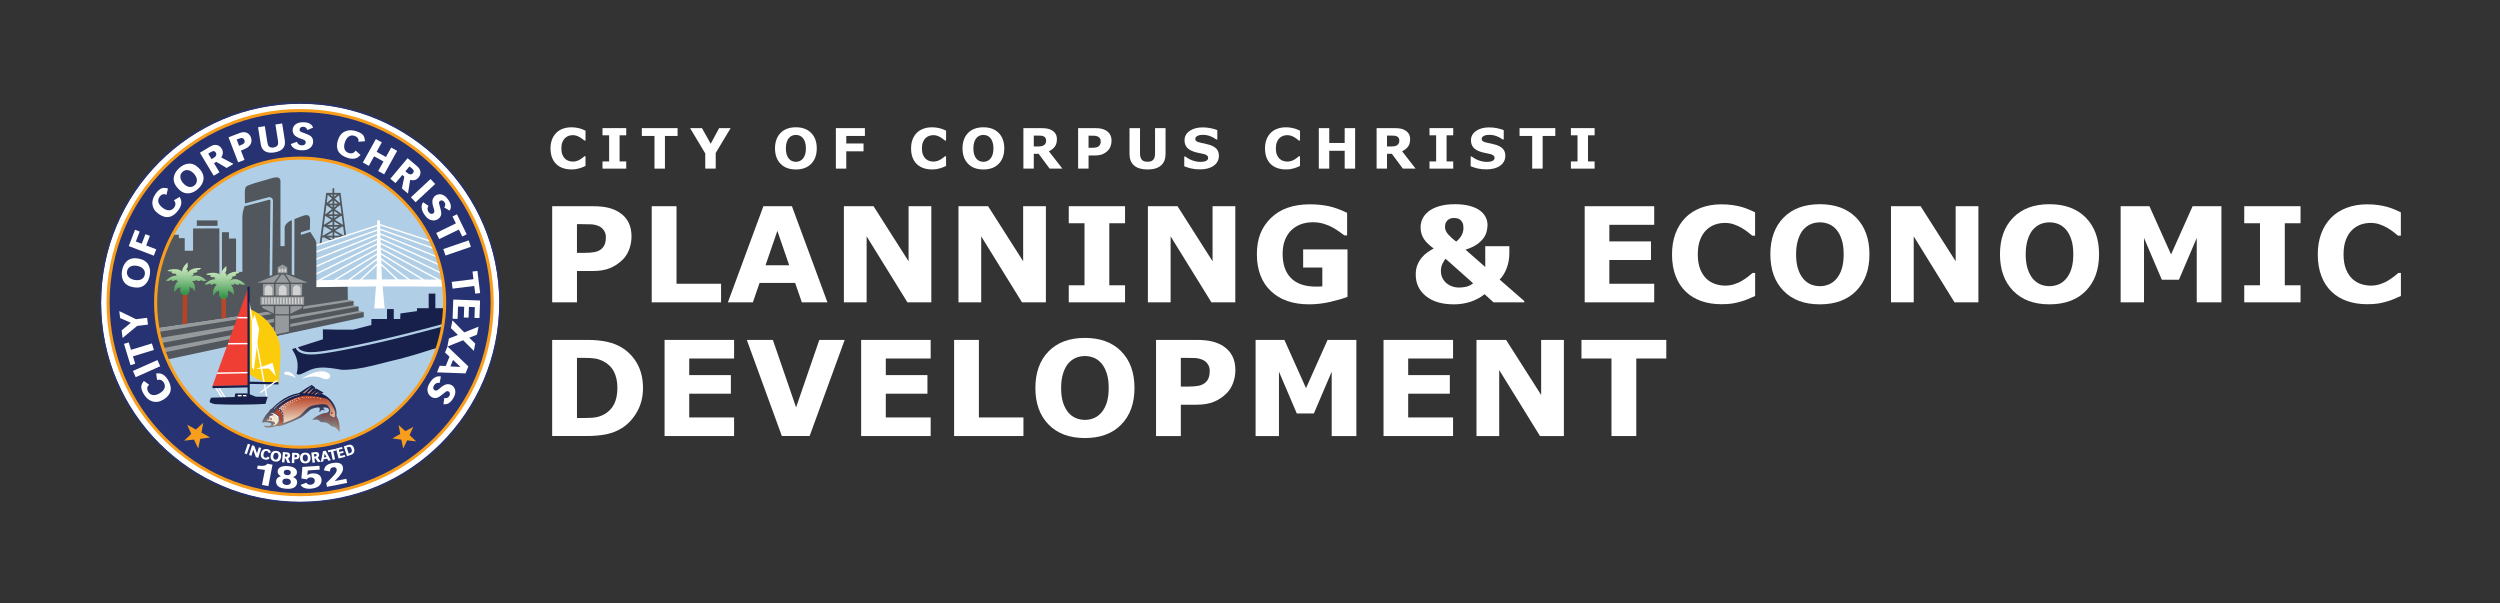<?xml version="1.0" encoding="UTF-8"?>
<svg xmlns="http://www.w3.org/2000/svg" xmlns:xlink="http://www.w3.org/1999/xlink" viewBox="0 0 2243.79 541.48">
  <rect x="0" y="0" width="2243.79" height="541.48" fill="#333333" stroke="none"/>
  <defs>
    <style>
      .cls-1, .cls-2 {
        fill: #969a9c;
      }

      .cls-1, .cls-3, .cls-4, .cls-5, .cls-6, .cls-7, .cls-8 {
        fill-rule: evenodd;
      }

      .cls-9 {
        fill: url(#linear-gradient-3);
      }

      .cls-9, .cls-10 {
        mix-blend-mode: multiply;
        opacity: .57;
      }

      .cls-11 {
        clip-path: url(#clippath-6);
      }

      .cls-12 {
        clip-path: url(#clippath-7);
      }

      .cls-13 {
        clip-path: url(#clippath-4);
      }

      .cls-14 {
        fill: url(#linear-gradient-10);
      }

      .cls-15 {
        fill: url(#linear-gradient-12);
      }

      .cls-16 {
        fill: #b6472a;
      }

      .cls-17 {
        clip-path: url(#clippath-9);
      }

      .cls-18 {
        clip-path: url(#clippath-10);
      }

      .cls-19, .cls-4 {
        fill: #fff;
      }

      .cls-20 {
        fill: #fbcc0c;
      }

      .cls-3, .cls-21 {
        fill: #51575c;
      }

      .cls-22 {
        clip-path: url(#clippath-11);
      }

      .cls-23 {
        fill: none;
      }

      .cls-24 {
        fill: url(#linear-gradient-4);
      }

      .cls-25 {
        clip-path: url(#clippath-1);
      }

      .cls-26 {
        fill: url(#linear-gradient-5);
      }

      .cls-27 {
        fill: #ef3f34;
      }

      .cls-28 {
        isolation: isolate;
      }

      .cls-29 {
        clip-path: url(#clippath-5);
      }

      .cls-30 {
        clip-path: url(#clippath-8);
      }

      .cls-31 {
        fill: url(#linear-gradient-8);
      }

      .cls-32 {
        fill: #7ac362;
      }

      .cls-33 {
        clip-path: url(#clippath-3);
      }

      .cls-5, .cls-34 {
        fill: #263271;
      }

      .cls-35 {
        fill: #f99e1c;
      }

      .cls-10 {
        fill: url(#linear-gradient-2);
      }

      .cls-36 {
        fill: url(#linear-gradient-7);
      }

      .cls-37 {
        fill: url(#linear-gradient-9);
      }

      .cls-38, .cls-6 {
        fill: #b64326;
      }

      .cls-39 {
        fill: url(#linear-gradient-11);
      }

      .cls-40 {
        fill: url(#linear-gradient-6);
      }

      .cls-41, .cls-8 {
        fill: #d2d2d2;
      }

      .cls-42 {
        clip-path: url(#clippath-2);
      }

      .cls-43 {
        fill: #16204b;
      }

      .cls-44 {
        fill: url(#linear-gradient);
      }

      .cls-7 {
        fill: #b0cfe7;
      }

      .cls-45 {
        clip-path: url(#clippath);
      }
    </style>
    <linearGradient id="linear-gradient" x1="165.96" y1="276.89" x2="165.28" y2="236.57" gradientUnits="userSpaceOnUse">
      <stop offset=".59" stop-color="#b64326"/>
      <stop offset="1" stop-color="#6c1210"/>
    </linearGradient>
    <linearGradient id="linear-gradient-2" x1="167.5" y1="228.52" x2="166.88" y2="264.88" gradientUnits="userSpaceOnUse">
      <stop offset=".3" stop-color="#fff"/>
      <stop offset=".36" stop-color="#f2f7f4"/>
      <stop offset=".47" stop-color="#d0e4da"/>
      <stop offset=".61" stop-color="#99c5af"/>
      <stop offset=".79" stop-color="#4e9b74"/>
      <stop offset=".95" stop-color="#03713a"/>
    </linearGradient>
    <linearGradient id="linear-gradient-3" x1="202.21" y1="231.78" x2="201.59" y2="268.14" xlink:href="#linear-gradient-2"/>
    <clipPath id="clippath">
      <rect class="cls-23" x="227.67" y="337.71" width="84.57" height="60.93"/>
    </clipPath>
    <clipPath id="clippath-1">
      <path class="cls-23" d="M271.21,350.92c-1.61,1.29-2.42,1.61-3.71,2.1-12.25,1.93-21.12,11.44-23.7,13.86-.97,0-1.94,1.45-3.06,3.38-1.13.48-4.19,5-5.16,7.41-.97,2.42.81,1.45,1.77,1.29.97-.16,5.32,0,6.29,1.61,0,1.94-3.87,1.77-4.84,1.61-.97-.16-2.1-.32-1.77.32.32.64,1.29,1.13,2.74,1.29,1.45.16,6.93-.48,8.22-1.45.81.16,3.87.32,5.16-.64,2.1,0,15.96-6.29,17.73-7.42,1.77-1.13,5.8-5,7.58-6.45,1.77-1.45,6.93-2.42,7.9-2.09.97.32.64,3.06,0,4.03.64.32,1.61-.81,2.26-1.62.59-.34,1.22-.19,1.81-.04.53.14,1.03.27,1.41.04-.64-.32-1.13-.97-1.61-1.77-.48-.81,1.13-.81,2.9-.48,1.77.32,2.58,2.09,1.94,3.38-.65,1.29-2.26,1.29-4.52,1.61-2.26.32-9.35,4.03-10.64,6.45.81-.97,2.58-.81,4.67-.64,2.1.16,2.42,2.25,4.19,2.25s4.03,0,6.13,1.45c2.1,1.45,2.42,2.58,4.35,2.58s4.84,3.87,5.48,4.84c.97-2.42-.64-10.48-1.29-11.61-.65-1.13-1.61-3.06-1.45-3.87.97-8.22-6.93-16.92-13.22-18.86,0,0,.81-.81,1.61-1.13-.89-.37-6.18-3.48-6.18-3.48h-1.47l.11-1.02s-2.58-2.12-3.17-2.38c-1.94,1.13-6.86,4.14-8.47,5.43"/>
    </clipPath>
    <linearGradient id="linear-gradient-4" x1="4029.87" y1="1722.18" x2="4031.59" y2="1722.18" gradientTransform="translate(-42158.66 -98937.25) rotate(90) scale(24.64 -24.64)" gradientUnits="userSpaceOnUse">
      <stop offset="0" stop-color="#16204b"/>
      <stop offset="1" stop-color="#ecd1a6"/>
    </linearGradient>
    <clipPath id="clippath-2">
      <path class="cls-23" d="M242.68,370.75c1.77.48,3.39.97,2.42,1.61-.97.65-2.9,1.29-3.87.81,1.13.64,1.66,1.1,1.29,1.93-.64,1.45-1.45,2.1-2.74,1.29.16.64,0,.97-1.29,1.13,3.87-.32,7.58.81,8.22,1.93.64,1.13-1.29,1.77-1.77,2.09-.48.32.32.81,1.77.16,1.45-.64,4.03-2.74,3.38-5.97-.6-3-4.7-5.03-6.95-5.03-.16,0-.32.01-.46.03"/>
    </clipPath>
    <linearGradient id="linear-gradient-5" x1="3906.81" y1="1263.02" x2="3908.53" y2="1263.02" gradientTransform="translate(-8068.59 -25343.9) rotate(90) scale(6.58 -6.58)" gradientUnits="userSpaceOnUse">
      <stop offset="0" stop-color="#b64326"/>
      <stop offset="1" stop-color="#f4e5cf"/>
    </linearGradient>
    <clipPath id="clippath-3">
      <path class="cls-23" d="M248.16,368.01c.81.64.16,1.13-.97.97.81.81-.81.93-1.94.97,1.94.16,5.32,2.9,5.96,4.67.65,1.77.49,4.67-1.13,6.29.16.97,2.26.97,2.9-.32.64-1.29.64-6.29.16-6.93-.48-.64.32-1.93-.64-3.23-.97-1.29-2.42-3.06-3.55-3.22-.19-.03-.37-.04-.52-.04-.74,0-.95.31-.29.85"/>
    </clipPath>
    <linearGradient id="linear-gradient-6" x1="3943" y1="1398.51" x2="3944.72" y2="1398.51" gradientTransform="translate(-11494.52 -32744.17) rotate(90) scale(8.4 -8.4)" xlink:href="#linear-gradient-5"/>
    <clipPath id="clippath-4">
      <path class="cls-23" d="M271.86,355.27c-7.09,1.29-16.12,5.48-21.44,11.29,1.45.64,3.06,1.93,3.71,4.35.64,2.42.64,7.58.16,8.7,3.55-1.13,12.73-4.35,15.8-7.41,3.06-3.06,6.13-6.93,9.51-7.9,3.38-.97,12.41-2.58,14.51-.32,2.09,2.26,2.9,5,2.09,6.29-.81,1.29,0,3.06,1.13,2.9.48.81,1.94,1.61,2.74,1.13.8-.48.8-3.22.64-4.67-.16-1.45-3.55-9.03-6.45-11.12-2.05-1.5-13.11-3.43-19.49-3.43-1.15,0-2.15.06-2.92.2"/>
    </clipPath>
    <linearGradient id="linear-gradient-7" x1="3997.17" y1="1601.34" x2="3998.89" y2="1601.34" gradientTransform="translate(-22591.1 -56723.67) rotate(90) scale(14.28 -14.28)" xlink:href="#linear-gradient-5"/>
    <clipPath id="clippath-5">
      <path class="cls-23" d="M159.64,287.61c0,59.95,48.6,108.54,108.54,108.54s108.54-48.59,108.54-108.54-48.6-108.55-108.54-108.55-108.54,48.6-108.54,108.55"/>
    </clipPath>
    <clipPath id="clippath-6">
      <path class="cls-23" d="M271.38,352.86l2.09.16,6.61-6.77s-7.42,5.96-8.7,6.61"/>
    </clipPath>
    <linearGradient id="linear-gradient-8" x1="3791.02" y1="846.23" x2="3792.74" y2="846.23" gradientTransform="translate(-3057.99 -14588.47) rotate(90) scale(3.94 -3.94)" gradientUnits="userSpaceOnUse">
      <stop offset="0" stop-color="#f4e5cf"/>
      <stop offset="1" stop-color="#b64326"/>
    </linearGradient>
    <clipPath id="clippath-7">
      <polygon class="cls-23" points="275.57 353.02 277.1 353.34 282.01 347.86 275.57 353.02"/>
    </clipPath>
    <linearGradient id="linear-gradient-9" x1="3724.38" y1="601.43" x2="3726.1" y2="601.43" gradientTransform="translate(-1639.46 -11531.04) rotate(90) scale(3.19 -3.19)" xlink:href="#linear-gradient-8"/>
    <clipPath id="clippath-8">
      <polygon class="cls-23" points="278.95 353.34 280.49 353.66 284.59 349.63 278.95 353.34"/>
    </clipPath>
    <linearGradient id="linear-gradient-10" x1="3598.49" y1="138.32" x2="3600.21" y2="138.32" gradientTransform="translate(-42.54 -8087.76) rotate(90) scale(2.34 -2.34)" xlink:href="#linear-gradient-8"/>
    <clipPath id="clippath-9">
      <polygon class="cls-23" points="282.25 353.83 283.39 354.07 286.69 351.4 282.25 353.83"/>
    </clipPath>
    <linearGradient id="linear-gradient-11" x1="3353.14" y1="-762.55" x2="3354.85" y2="-762.55" gradientTransform="translate(1464.83 -4838.91) rotate(90) scale(1.55 -1.55)" xlink:href="#linear-gradient-8"/>
    <clipPath id="clippath-10">
      <polygon class="cls-23" points="285.32 353.98 286.77 354.07 288.79 352.29 285.32 353.98"/>
    </clipPath>
    <linearGradient id="linear-gradient-12" x1="2993.25" y1="-2085.63" x2="2994.97" y2="-2085.63" gradientTransform="translate(2439.84 -2737.34) rotate(90) scale(1.03 -1.03)" xlink:href="#linear-gradient-8"/>
    <clipPath id="clippath-11">
      <path class="cls-23" d="M159.64,287.61c0,59.95,48.6,108.54,108.54,108.54s108.54-48.59,108.54-108.54-48.6-108.55-108.54-108.55-108.54,48.6-108.54,108.55"/>
    </clipPath>
  </defs>
  <g class="cls-28">
    <g id="Layer_1" data-name="Layer 1">
      <g>
        <path class="cls-19" d="M512.65,152.05c-2.7,0-5.2-.4-7.48-1.2-2.29-.8-4.25-1.99-5.9-3.56-1.64-1.58-2.92-3.55-3.82-5.91-.9-2.36-1.35-5.09-1.35-8.18,0-2.88.43-5.49,1.29-7.84.86-2.34,2.12-4.35,3.76-6.03,1.58-1.61,3.54-2.86,5.87-3.74,2.34-.88,4.89-1.32,7.65-1.32,1.53,0,2.91.09,4.14.26,1.23.17,2.36.4,3.41.67,1.09.31,2.08.66,2.97,1.04.89.38,1.66.74,2.33,1.06v8.81h-1.07c-.46-.39-1.03-.85-1.72-1.38-.69-.53-1.48-1.06-2.36-1.58-.9-.52-1.86-.96-2.91-1.31-1.04-.36-2.16-.53-3.34-.53-1.32,0-2.57.21-3.76.62-1.19.41-2.29,1.1-3.3,2.06-.96.93-1.74,2.15-2.33,3.68-.59,1.53-.89,3.38-.89,5.56s.32,4.17.96,5.7c.64,1.53,1.45,2.73,2.43,3.61.99.89,2.1,1.53,3.32,1.91,1.22.38,2.42.57,3.61.57s2.27-.17,3.38-.51c1.11-.34,2.14-.8,3.09-1.38.8-.47,1.54-.97,2.22-1.51.68-.53,1.25-1,1.68-1.38h.98v8.69c-.91.41-1.78.79-2.61,1.15-.83.36-1.7.67-2.61.93-1.19.34-2.3.6-3.34.78-1.04.18-2.47.27-4.3.27Z"/>
        <path class="cls-19" d="M562.05,151.35h-21.29v-6.45h5.96v-23.46h-5.96v-6.45h21.29v6.45h-5.96v23.46h5.96v6.45Z"/>
        <path class="cls-19" d="M608.14,122.02h-11.35v29.32h-9.38v-29.32h-11.35v-7.03h32.08v7.03Z"/>
        <path class="cls-19" d="M655.76,114.99l-13.4,22.29v14.06h-9.38v-13.62l-13.62-22.73h10.67l7.84,14.02,7.58-14.02h10.31Z"/>
        <path class="cls-19" d="M733.06,133.18c0,5.79-1.66,10.4-4.98,13.81-3.32,3.41-7.91,5.11-13.77,5.11s-10.42-1.7-13.75-5.11c-3.32-3.41-4.98-8.01-4.98-13.81s1.66-10.46,4.98-13.85,7.9-5.09,13.75-5.09,10.41,1.7,13.75,5.09c3.34,3.39,5,8.01,5,13.85ZM720.63,142.39c.91-1.11,1.59-2.41,2.03-3.92.44-1.51.66-3.28.66-5.31,0-2.18-.25-4.04-.76-5.57-.5-1.53-1.16-2.77-1.98-3.71-.83-.98-1.79-1.68-2.87-2.12-1.08-.44-2.21-.66-3.38-.66s-2.31.21-3.36.63c-1.05.42-2.01,1.12-2.89,2.1-.81.91-1.48,2.17-1.99,3.77-.51,1.6-.77,3.46-.77,5.58s.25,4.01.74,5.53c.5,1.52,1.15,2.76,1.97,3.72.81.96,1.77,1.67,2.86,2.12,1.09.46,2.24.68,3.44.68s2.35-.23,3.44-.7c1.09-.46,2.04-1.18,2.86-2.16Z"/>
        <path class="cls-19" d="M776.26,122.02h-16.72v6.76h15.5v7.03h-15.5v15.53h-9.33v-36.35h26.05v7.03Z"/>
        <path class="cls-19" d="M836.25,152.05c-2.7,0-5.2-.4-7.48-1.2-2.29-.8-4.25-1.99-5.9-3.56-1.64-1.58-2.92-3.55-3.82-5.91-.9-2.36-1.35-5.09-1.35-8.18,0-2.88.43-5.49,1.29-7.84.86-2.34,2.12-4.35,3.76-6.03,1.58-1.61,3.54-2.86,5.87-3.74,2.34-.88,4.89-1.32,7.65-1.32,1.53,0,2.91.09,4.14.26,1.23.17,2.36.4,3.41.67,1.09.31,2.08.66,2.97,1.04.89.38,1.66.74,2.33,1.06v8.81h-1.07c-.46-.39-1.03-.85-1.72-1.38-.69-.53-1.48-1.06-2.36-1.58-.9-.52-1.86-.96-2.91-1.31-1.04-.36-2.16-.53-3.34-.53-1.32,0-2.57.21-3.76.62-1.19.41-2.29,1.1-3.3,2.06-.96.93-1.74,2.15-2.33,3.68-.59,1.53-.89,3.38-.89,5.56s.32,4.17.96,5.7c.64,1.53,1.45,2.73,2.43,3.61.99.89,2.1,1.53,3.32,1.91,1.22.38,2.42.57,3.61.57s2.27-.17,3.38-.51c1.11-.34,2.14-.8,3.09-1.38.8-.47,1.54-.97,2.22-1.51.68-.53,1.25-1,1.68-1.38h.98v8.69c-.91.41-1.78.79-2.61,1.15-.83.36-1.7.67-2.61.93-1.19.34-2.3.6-3.34.78-1.04.18-2.47.27-4.3.27Z"/>
        <path class="cls-19" d="M901.35,133.18c0,5.79-1.66,10.4-4.98,13.81-3.32,3.41-7.91,5.11-13.77,5.11s-10.42-1.7-13.75-5.11c-3.32-3.41-4.98-8.01-4.98-13.81s1.66-10.46,4.98-13.85,7.9-5.09,13.75-5.09,10.41,1.7,13.75,5.09c3.34,3.39,5,8.01,5,13.85ZM888.93,142.39c.91-1.11,1.59-2.41,2.03-3.92.44-1.51.66-3.28.66-5.31,0-2.18-.25-4.04-.76-5.57-.5-1.53-1.16-2.77-1.98-3.71-.83-.98-1.79-1.68-2.87-2.12-1.08-.44-2.21-.66-3.38-.66s-2.31.21-3.36.63c-1.05.42-2.01,1.12-2.89,2.1-.81.91-1.48,2.17-1.99,3.77-.51,1.6-.77,3.46-.77,5.58s.25,4.01.74,5.53c.5,1.52,1.15,2.76,1.97,3.72.81.96,1.77,1.67,2.86,2.12,1.09.46,2.24.68,3.44.68s2.35-.23,3.44-.7c1.09-.46,2.04-1.18,2.86-2.16Z"/>
        <path class="cls-19" d="M953.52,151.35h-11.45l-9.89-13.33h-4.34v13.33h-9.33v-36.35h15.72c2.15,0,4,.12,5.54.37,1.55.24,2.99.77,4.35,1.59,1.37.81,2.45,1.87,3.26,3.16.81,1.29,1.21,2.92,1.21,4.87,0,2.69-.62,4.88-1.87,6.57-1.25,1.69-3.02,3.1-5.33,4.22l12.13,15.58ZM938.89,126.13c0-.91-.19-1.69-.56-2.34-.38-.65-1.02-1.16-1.93-1.54-.63-.26-1.38-.42-2.22-.48-.85-.06-1.83-.09-2.95-.09h-3.39v9.79h2.88c1.5,0,2.75-.07,3.76-.22,1.01-.15,1.86-.48,2.54-1,.65-.5,1.13-1.06,1.43-1.67.3-.61.45-1.43.45-2.45Z"/>
        <path class="cls-19" d="M997.62,126.47c0,1.63-.29,3.22-.85,4.77-.57,1.55-1.38,2.86-2.44,3.92-1.45,1.43-3.06,2.51-4.85,3.25-1.78.73-4,1.1-6.65,1.1h-5.83v11.84h-9.38v-36.35h15.43c2.31,0,4.26.2,5.85.6,1.59.4,2.99,1,4.21,1.79,1.46.96,2.58,2.19,3.36,3.69.77,1.5,1.16,3.3,1.16,5.4ZM987.93,126.68c0-1.02-.28-1.9-.83-2.64-.55-.74-1.2-1.25-1.93-1.55-.98-.39-1.93-.6-2.86-.65s-2.17-.06-3.71-.06h-1.61v10.86h2.69c1.59,0,2.91-.1,3.94-.29,1.03-.2,1.9-.58,2.6-1.17.6-.52,1.04-1.14,1.31-1.86.27-.72.4-1.6.4-2.64Z"/>
        <path class="cls-19" d="M1046.1,138.19c0,4.49-1.37,7.93-4.1,10.33s-6.76,3.59-12.08,3.59-9.35-1.2-12.07-3.59c-2.73-2.39-4.09-5.83-4.09-10.3v-23.22h9.42v22.68c0,2.52.53,4.4,1.59,5.64,1.06,1.24,2.77,1.86,5.15,1.86s4.06-.59,5.14-1.78c1.08-1.19,1.62-3.09,1.62-5.71v-22.68h9.42v23.19Z"/>
        <path class="cls-19" d="M1093.97,139.92c0,3.58-1.52,6.49-4.55,8.73-3.04,2.24-7.16,3.36-12.37,3.36-3.01,0-5.64-.26-7.87-.79-2.24-.53-4.33-1.2-6.29-2.01v-8.72h1.03c1.94,1.55,4.11,2.73,6.51,3.56,2.4.83,4.71,1.25,6.92,1.25.57,0,1.32-.05,2.25-.15s1.68-.26,2.27-.49c.72-.29,1.31-.66,1.77-1.1.46-.44.7-1.09.7-1.95,0-.8-.34-1.48-1.01-2.06-.68-.58-1.67-1.02-2.97-1.33-1.37-.33-2.81-.63-4.33-.92-1.52-.28-2.95-.65-4.28-1.09-3.06-.99-5.26-2.34-6.6-4.04-1.34-1.7-2.01-3.81-2.01-6.34,0-3.39,1.52-6.15,4.55-8.29,3.04-2.14,6.94-3.21,11.71-3.21,2.39,0,4.76.23,7.09.7,2.34.46,4.36,1.05,6.07,1.75v8.37h-1c-1.46-1.17-3.26-2.15-5.38-2.94-2.12-.79-4.29-1.18-6.51-1.18-.78,0-1.56.05-2.33.16-.77.11-1.52.31-2.23.6-.63.24-1.18.61-1.64,1.11-.46.5-.68,1.06-.68,1.7,0,.96.37,1.7,1.1,2.21s2.12.98,4.15,1.4c1.33.28,2.62.55,3.85.81,1.23.26,2.55.62,3.97,1.07,2.78.91,4.84,2.15,6.16,3.72,1.33,1.57,1.99,3.61,1.99,6.12Z"/>
        <path class="cls-19" d="M1153.91,152.05c-2.7,0-5.2-.4-7.48-1.2-2.29-.8-4.25-1.99-5.9-3.56-1.64-1.58-2.92-3.55-3.82-5.91-.9-2.36-1.35-5.09-1.35-8.18,0-2.88.43-5.49,1.29-7.84.86-2.34,2.12-4.35,3.76-6.03,1.58-1.61,3.54-2.86,5.87-3.74,2.34-.88,4.89-1.32,7.65-1.32,1.53,0,2.91.09,4.14.26,1.23.17,2.36.4,3.41.67,1.09.31,2.08.66,2.97,1.04.89.38,1.66.74,2.33,1.06v8.81h-1.07c-.46-.39-1.03-.85-1.72-1.38-.69-.53-1.48-1.06-2.36-1.58-.9-.52-1.86-.96-2.91-1.31-1.04-.36-2.16-.53-3.34-.53-1.32,0-2.57.21-3.76.62-1.19.41-2.29,1.1-3.3,2.06-.96.93-1.74,2.15-2.33,3.68-.59,1.53-.89,3.38-.89,5.56s.32,4.17.96,5.7c.64,1.53,1.45,2.73,2.43,3.61.99.89,2.1,1.53,3.32,1.91,1.22.38,2.42.57,3.61.57s2.27-.17,3.38-.51c1.11-.34,2.14-.8,3.09-1.38.8-.47,1.54-.97,2.22-1.51.68-.53,1.25-1,1.68-1.38h.98v8.69c-.91.41-1.78.79-2.61,1.15-.83.36-1.7.67-2.61.93-1.19.34-2.3.6-3.34.78-1.04.18-2.47.27-4.3.27Z"/>
        <path class="cls-19" d="M1216.25,151.35h-9.38v-16.02h-13.84v16.02h-9.38v-36.35h9.38v13.31h13.84v-13.31h9.38v36.35Z"/>
        <path class="cls-19" d="M1270.54,151.35h-11.45l-9.89-13.33h-4.34v13.33h-9.33v-36.35h15.72c2.15,0,4,.12,5.54.37,1.55.24,2.99.77,4.35,1.59,1.37.81,2.45,1.87,3.26,3.16.81,1.29,1.21,2.92,1.21,4.87,0,2.69-.62,4.88-1.87,6.57-1.25,1.69-3.02,3.1-5.33,4.22l12.13,15.58ZM1255.91,126.13c0-.91-.19-1.69-.56-2.34-.38-.65-1.02-1.16-1.93-1.54-.63-.26-1.38-.42-2.22-.48-.85-.06-1.83-.09-2.95-.09h-3.39v9.79h2.88c1.5,0,2.75-.07,3.76-.22,1.01-.15,1.86-.48,2.54-1,.65-.5,1.13-1.06,1.43-1.67.3-.61.45-1.43.45-2.45Z"/>
        <path class="cls-19" d="M1304.29,151.35h-21.29v-6.45h5.96v-23.46h-5.96v-6.45h21.29v6.45h-5.96v23.46h5.96v6.45Z"/>
        <path class="cls-19" d="M1351.04,139.92c0,3.58-1.52,6.49-4.55,8.73-3.04,2.24-7.16,3.36-12.37,3.36-3.01,0-5.64-.26-7.87-.79-2.24-.53-4.33-1.2-6.29-2.01v-8.72h1.03c1.94,1.55,4.11,2.73,6.51,3.56,2.4.83,4.71,1.25,6.92,1.25.57,0,1.32-.05,2.25-.15s1.68-.26,2.27-.49c.72-.29,1.31-.66,1.77-1.1.46-.44.7-1.09.7-1.95,0-.8-.34-1.48-1.01-2.06-.68-.58-1.67-1.02-2.97-1.33-1.37-.33-2.81-.63-4.33-.92-1.52-.28-2.95-.65-4.28-1.09-3.06-.99-5.26-2.34-6.6-4.04-1.34-1.7-2.01-3.81-2.01-6.34,0-3.39,1.52-6.15,4.55-8.29,3.04-2.14,6.94-3.21,11.71-3.21,2.39,0,4.76.23,7.09.7,2.34.46,4.36,1.05,6.07,1.75v8.37h-1c-1.46-1.17-3.26-2.15-5.38-2.94-2.12-.79-4.29-1.18-6.51-1.18-.78,0-1.56.05-2.33.16-.77.11-1.52.31-2.23.6-.63.24-1.18.61-1.64,1.11-.46.5-.68,1.06-.68,1.7,0,.96.37,1.7,1.1,2.21s2.12.98,4.15,1.4c1.33.28,2.62.55,3.85.81,1.23.26,2.55.62,3.97,1.07,2.78.91,4.84,2.15,6.16,3.72,1.33,1.57,1.99,3.61,1.99,6.12Z"/>
        <path class="cls-19" d="M1395.9,122.02h-11.35v29.32h-9.38v-29.32h-11.35v-7.03h32.08v7.03Z"/>
        <path class="cls-19" d="M1431.19,151.35h-21.29v-6.45h5.96v-23.46h-5.96v-6.45h21.29v6.45h-5.96v23.46h5.96v6.45Z"/>
        <path class="cls-19" d="M566.8,212.3c0,3.86-.68,7.64-2.03,11.33-1.35,3.69-3.28,6.79-5.79,9.3-3.44,3.4-7.27,5.97-11.5,7.71-4.23,1.74-9.49,2.61-15.79,2.61h-13.85v28.1h-22.25v-86.27h36.62c5.48,0,10.11.47,13.88,1.42,3.77.95,7.1,2.37,9.99,4.26,3.48,2.28,6.13,5.2,7.97,8.75,1.83,3.55,2.75,7.82,2.75,12.8ZM543.79,212.8c0-2.43-.66-4.52-1.97-6.27-1.31-1.75-2.84-2.98-4.58-3.67-2.32-.93-4.58-1.44-6.78-1.53-2.2-.1-5.14-.15-8.81-.15h-3.82v25.78h6.37c3.79,0,6.9-.23,9.36-.69,2.45-.46,4.51-1.39,6.17-2.77,1.43-1.23,2.46-2.71,3.1-4.42.64-1.71.96-3.81.96-6.27Z"/>
        <path class="cls-19" d="M647.16,271.35h-62.23v-86.27h22.25v69.59h39.98v16.69Z"/>
        <path class="cls-19" d="M742.64,271.35h-22.98l-6.01-17.44h-31.93l-6.01,17.44h-22.42l31.87-86.27h25.61l31.87,86.27ZM708.31,238.09l-10.61-30.91-10.62,30.91h21.23Z"/>
        <path class="cls-19" d="M835.87,271.35h-21.44l-36.62-59.22v59.22h-20.4v-86.27h26.6l31.46,49.42v-49.42h20.4v86.27Z"/>
        <path class="cls-19" d="M938.71,271.35h-21.44l-36.62-59.22v59.22h-20.4v-86.27h26.59l31.46,49.42v-49.42h20.4v86.27Z"/>
        <path class="cls-19" d="M1009.75,271.35h-50.52v-15.3h14.14v-55.68h-14.14v-15.3h50.52v15.3h-14.14v55.68h14.14v15.3Z"/>
        <path class="cls-19" d="M1108.71,271.35h-21.44l-36.62-59.22v59.22h-20.4v-86.27h26.59l31.46,49.42v-49.42h20.4v86.27Z"/>
        <path class="cls-19" d="M1209.41,266.42c-3.86,1.51-8.98,3-15.35,4.49-6.37,1.49-12.73,2.23-19.06,2.23-14.68,0-26.17-3.99-34.47-11.97-8.31-7.98-12.46-18.99-12.46-33.06s4.19-24.21,12.57-32.42c8.38-8.21,20.07-12.31,35.05-12.31,5.68,0,11.09.51,16.22,1.54,5.14,1.02,10.85,3.06,17.15,6.11v20.22h-2.49c-1.08-.81-2.67-1.96-4.75-3.45-2.09-1.49-4.09-2.75-6.03-3.8-2.24-1.24-4.86-2.3-7.85-3.19-2.99-.89-6.17-1.33-9.53-1.33-3.94,0-7.51.58-10.72,1.74-3.21,1.16-6.08,2.94-8.63,5.33-2.43,2.32-4.36,5.26-5.77,8.84-1.41,3.57-2.11,7.7-2.11,12.37,0,9.54,2.53,16.84,7.59,21.9,5.06,5.06,12.53,7.59,22.42,7.59.85,0,1.79-.02,2.81-.06,1.02-.04,1.96-.1,2.81-.17v-16.92h-17.21v-16.28h39.81v42.59Z"/>
        <path class="cls-19" d="M1368.05,271.35h-27.58l-8.03-7.3c-3.87,3.05-8.12,5.33-12.78,6.84-4.66,1.51-9.57,2.26-14.75,2.26-10.67,0-19.04-2.46-25.13-7.39-6.09-4.93-9.13-11.35-9.13-19.27,0-3.28.48-6.14,1.45-8.58s2.24-4.62,3.82-6.55c1.51-1.89,3.25-3.51,5.21-4.87,1.97-1.35,3.84-2.51,5.62-3.48-1.62-1.2-3.17-2.45-4.63-3.77-1.47-1.31-2.74-2.74-3.82-4.29-1.04-1.47-1.85-3.11-2.43-4.92-.58-1.82-.87-3.86-.87-6.14,0-2.7.58-5.24,1.74-7.62s2.9-4.51,5.21-6.4c2.39-1.97,5.61-3.56,9.65-4.78,4.04-1.22,8.84-1.83,14.4-1.83,4.67,0,8.84.46,12.51,1.39,3.67.93,6.76,2.24,9.27,3.94,2.36,1.62,4.16,3.58,5.42,5.88,1.25,2.3,1.88,4.78,1.88,7.45,0,1.78-.26,3.73-.78,5.85-.52,2.13-1.48,4.13-2.87,6.03-1.51,2.01-3.5,3.88-5.97,5.62-2.47,1.74-5.85,3.28-10.14,4.64l17.73,15.55v-18.64h21.61v6.44c0,4.56-.77,8.93-2.32,13.11-1.54,4.18-3.67,7.63-6.37,10.38l22.08,19.27v1.16ZM1322.16,254.25l-24.69-21.98c-.78.77-1.68,2.16-2.7,4.15-1.02,1.99-1.53,4.2-1.53,6.64,0,2.59.5,4.82,1.51,6.7,1,1.87,2.24,3.41,3.71,4.61,1.55,1.24,3.26,2.17,5.16,2.78,1.89.62,3.75.93,5.56.93,2.63,0,4.96-.26,6.98-.78,2.03-.52,4.03-1.54,6-3.04ZM1313.47,204.48c0-2.01-.31-3.6-.93-4.78-.62-1.18-1.37-2.08-2.26-2.69-.93-.62-1.89-1-2.9-1.16-1-.15-1.82-.23-2.43-.23-.66,0-1.4.08-2.23.23-.83.15-1.75.56-2.75,1.22-.81.54-1.53,1.34-2.14,2.4-.62,1.06-.93,2.46-.93,4.2,0,2.28.93,4.48,2.78,6.61,1.85,2.12,4.27,4.31,7.24,6.55,2.16-1.7,3.79-3.58,4.9-5.65,1.1-2.07,1.65-4.3,1.65-6.69Z"/>
        <path class="cls-19" d="M1484.68,271.35h-62.4v-86.27h62.4v16.69h-40.27v14.89h37.37v16.69h-37.37v21.32h40.27v16.69Z"/>
        <path class="cls-19" d="M1544.7,273.03c-6.41,0-12.33-.95-17.76-2.84s-10.09-4.71-13.99-8.46c-3.9-3.75-6.92-8.42-9.07-14.02-2.14-5.6-3.22-12.07-3.22-19.41,0-6.84,1.02-13.04,3.07-18.6,2.05-5.56,5.02-10.33,8.92-14.31,3.75-3.82,8.39-6.78,13.93-8.87s11.6-3.13,18.17-3.13c3.63,0,6.9.2,9.82.61,2.92.41,5.61.94,8.08,1.59,2.59.73,4.93,1.56,7.04,2.46,2.11.91,3.95,1.75,5.53,2.52v20.92h-2.55c-1.08-.92-2.44-2.02-4.08-3.29-1.64-1.27-3.51-2.52-5.59-3.75-2.12-1.23-4.42-2.27-6.89-3.11-2.47-.85-5.12-1.27-7.94-1.27-3.13,0-6.1.49-8.92,1.48-2.82.98-5.43,2.61-7.82,4.89-2.28,2.2-4.12,5.11-5.53,8.73-1.41,3.62-2.11,8.02-2.11,13.18s.76,9.91,2.29,13.53c1.53,3.62,3.45,6.48,5.77,8.56,2.36,2.12,4.98,3.63,7.88,4.54,2.9.91,5.75,1.36,8.58,1.36s5.38-.4,8.03-1.21c2.64-.81,5.09-1.9,7.33-3.29,1.89-1.11,3.65-2.31,5.27-3.57,1.62-1.27,2.96-2.36,4-3.29h2.32v20.63c-2.16.97-4.23,1.87-6.2,2.72-1.97.85-4.04,1.58-6.2,2.2-2.82.81-5.47,1.43-7.94,1.85-2.47.42-5.87.64-10.2.64Z"/>
        <path class="cls-19" d="M1677.85,228.24c0,13.75-3.94,24.67-11.82,32.77-7.88,8.09-18.77,12.14-32.68,12.14s-24.74-4.05-32.62-12.14c-7.88-8.09-11.82-19.01-11.82-32.77s3.94-24.83,11.82-32.88,18.75-12.08,32.62-12.08,24.7,4.03,32.62,12.08c7.92,8.05,11.88,19.01,11.88,32.88ZM1648.36,250.08c2.16-2.63,3.77-5.73,4.81-9.3,1.04-3.57,1.56-7.77,1.56-12.6,0-5.18-.6-9.58-1.8-13.21-1.2-3.63-2.76-6.57-4.69-8.81-1.97-2.32-4.24-4-6.81-5.04-2.57-1.04-5.24-1.56-8.03-1.56s-5.48.5-7.97,1.51c-2.49,1-4.78,2.67-6.87,4.98-1.93,2.16-3.5,5.15-4.72,8.95-1.22,3.81-1.83,8.22-1.83,13.24s.59,9.51,1.77,13.12c1.18,3.61,2.73,6.56,4.67,8.84,1.93,2.28,4.19,3.96,6.78,5.04,2.59,1.08,5.31,1.62,8.17,1.62s5.58-.55,8.17-1.65,4.85-2.81,6.78-5.13Z"/>
        <path class="cls-19" d="M1775.65,271.35h-21.44l-36.62-59.22v59.22h-20.4v-86.27h26.59l31.46,49.42v-49.42h20.4v86.27Z"/>
        <path class="cls-19" d="M1883.94,228.24c0,13.75-3.94,24.67-11.82,32.77-7.88,8.09-18.77,12.14-32.68,12.14s-24.74-4.05-32.62-12.14c-7.88-8.09-11.82-19.01-11.82-32.77s3.94-24.83,11.82-32.88,18.75-12.08,32.62-12.08,24.7,4.03,32.62,12.08c7.92,8.05,11.88,19.01,11.88,32.88ZM1854.45,250.08c2.16-2.63,3.77-5.73,4.81-9.3,1.04-3.57,1.56-7.77,1.56-12.6,0-5.18-.6-9.58-1.8-13.21-1.2-3.63-2.76-6.57-4.69-8.81-1.97-2.32-4.24-4-6.81-5.04-2.57-1.04-5.24-1.56-8.03-1.56s-5.48.5-7.97,1.51c-2.49,1-4.78,2.67-6.87,4.98-1.93,2.16-3.5,5.15-4.72,8.95-1.22,3.81-1.83,8.22-1.83,13.24s.59,9.51,1.77,13.12c1.18,3.61,2.73,6.56,4.67,8.84,1.93,2.28,4.19,3.96,6.78,5.04,2.59,1.08,5.31,1.62,8.17,1.62s5.58-.55,8.17-1.65,4.85-2.81,6.78-5.13Z"/>
        <path class="cls-19" d="M1993.74,271.35h-22.13v-57.77l-15.99,37.49h-15.35l-15.99-37.49v57.77h-20.97v-86.27h25.84l19.41,43.28,19.35-43.28h25.84v86.27Z"/>
        <path class="cls-19" d="M2064.77,271.35h-50.52v-15.3h14.14v-55.68h-14.14v-15.3h50.52v15.3h-14.14v55.68h14.14v15.3Z"/>
        <path class="cls-19" d="M2124.28,273.03c-6.41,0-12.33-.95-17.76-2.84s-10.09-4.71-13.99-8.46c-3.9-3.75-6.92-8.42-9.07-14.02-2.14-5.6-3.22-12.07-3.22-19.41,0-6.84,1.02-13.04,3.07-18.6,2.05-5.56,5.02-10.33,8.92-14.31,3.75-3.82,8.39-6.78,13.93-8.87s11.6-3.13,18.17-3.13c3.63,0,6.9.2,9.82.61,2.92.41,5.61.94,8.08,1.59,2.59.73,4.93,1.56,7.04,2.46,2.11.91,3.95,1.75,5.53,2.52v20.92h-2.55c-1.08-.92-2.44-2.02-4.08-3.29-1.64-1.27-3.51-2.52-5.59-3.75-2.12-1.23-4.42-2.27-6.89-3.11-2.47-.85-5.12-1.27-7.94-1.27-3.13,0-6.1.49-8.92,1.48-2.82.98-5.43,2.61-7.82,4.89-2.28,2.2-4.12,5.11-5.53,8.73-1.41,3.62-2.11,8.02-2.11,13.18s.76,9.91,2.29,13.53c1.53,3.62,3.45,6.48,5.77,8.56,2.36,2.12,4.98,3.63,7.88,4.54,2.9.91,5.75,1.36,8.58,1.36s5.38-.4,8.03-1.21c2.64-.81,5.09-1.9,7.33-3.29,1.89-1.11,3.65-2.31,5.27-3.57,1.62-1.27,2.96-2.36,4-3.29h2.32v20.63c-2.16.97-4.23,1.87-6.2,2.72-1.97.85-4.04,1.58-6.2,2.2-2.82.81-5.47,1.43-7.94,1.85-2.47.42-5.87.64-10.2.64Z"/>
        <path class="cls-19" d="M577.11,348.29c0,8.04-1.83,15.23-5.5,21.58-3.67,6.36-8.31,11.23-13.91,14.63-4.21,2.55-8.83,4.33-13.85,5.33-5.02,1-10.97,1.51-17.85,1.51h-30.42v-86.27h31.29c7.03,0,13.09.59,18.19,1.77,5.1,1.18,9.39,2.85,12.86,5.01,5.95,3.63,10.63,8.53,14.05,14.69,3.42,6.16,5.13,13.41,5.13,21.76ZM554.11,348.12c0-5.68-1.03-10.54-3.1-14.57-2.07-4.04-5.34-7.19-9.82-9.47-2.28-1.12-4.61-1.88-6.98-2.29-2.38-.41-5.96-.61-10.75-.61h-5.62v54h5.62c5.29,0,9.17-.24,11.65-.72,2.47-.48,4.89-1.36,7.24-2.64,4.06-2.32,7.03-5.42,8.92-9.3,1.89-3.88,2.84-8.68,2.84-14.4Z"/>
        <path class="cls-19" d="M658.86,391.35h-62.4v-86.27h62.4v16.69h-40.27v14.89h37.37v16.69h-37.37v21.32h40.27v16.69Z"/>
        <path class="cls-19" d="M758.11,305.07l-31.46,86.27h-24.92l-31.46-86.27h23.38l20.85,60.56,20.85-60.56h22.76Z"/>
        <path class="cls-19" d="M835.29,391.35h-62.4v-86.27h62.4v16.69h-40.27v14.89h37.37v16.69h-37.37v21.32h40.27v16.69Z"/>
        <path class="cls-19" d="M918.55,391.35h-62.23v-86.27h22.25v69.59h39.98v16.69Z"/>
        <path class="cls-19" d="M1018.21,348.24c0,13.75-3.94,24.67-11.82,32.77-7.88,8.09-18.77,12.14-32.68,12.14s-24.74-4.05-32.62-12.14c-7.88-8.09-11.82-19.01-11.82-32.77s3.94-24.83,11.82-32.88,18.75-12.08,32.62-12.08,24.7,4.03,32.62,12.08c7.92,8.05,11.88,19.01,11.88,32.88ZM988.71,370.08c2.16-2.63,3.77-5.73,4.81-9.3,1.04-3.57,1.56-7.77,1.56-12.6,0-5.18-.6-9.58-1.8-13.21s-2.76-6.57-4.69-8.81c-1.97-2.32-4.24-4-6.81-5.04-2.57-1.04-5.24-1.56-8.03-1.56s-5.48.5-7.97,1.51c-2.49,1-4.78,2.67-6.87,4.98-1.93,2.16-3.5,5.15-4.72,8.95s-1.83,8.22-1.83,13.24.59,9.51,1.77,13.12c1.18,3.61,2.73,6.56,4.67,8.84,1.93,2.28,4.19,3.96,6.78,5.04,2.59,1.08,5.31,1.62,8.17,1.62s5.58-.55,8.17-1.65,4.85-2.81,6.78-5.13Z"/>
        <path class="cls-19" d="M1108.77,332.3c0,3.86-.68,7.64-2.03,11.33-1.35,3.69-3.28,6.79-5.79,9.3-3.44,3.4-7.27,5.97-11.5,7.71s-9.49,2.61-15.79,2.61h-13.85v28.1h-22.25v-86.27h36.62c5.48,0,10.11.47,13.88,1.42,3.77.95,7.1,2.37,10,4.26,3.48,2.28,6.13,5.2,7.97,8.75,1.83,3.55,2.75,7.82,2.75,12.81ZM1085.76,332.8c0-2.43-.66-4.52-1.97-6.27-1.31-1.75-2.84-2.98-4.58-3.67-2.32-.93-4.58-1.44-6.78-1.53-2.2-.1-5.14-.14-8.81-.14h-3.82v25.78h6.37c3.79,0,6.9-.23,9.36-.69,2.45-.46,4.51-1.39,6.17-2.78,1.43-1.23,2.46-2.71,3.1-4.42.64-1.71.96-3.81.96-6.27Z"/>
        <path class="cls-19" d="M1217.35,391.35h-22.13v-57.77l-15.99,37.49h-15.35l-15.99-37.49v57.77h-20.97v-86.27h25.84l19.41,43.28,19.35-43.28h25.84v86.27Z"/>
        <path class="cls-19" d="M1304.14,391.35h-62.4v-86.27h62.4v16.69h-40.27v14.89h37.37v16.69h-37.37v21.32h40.27v16.69Z"/>
        <path class="cls-19" d="M1403.62,391.35h-21.44l-36.62-59.22v59.22h-20.4v-86.27h26.59l31.46,49.42v-49.42h20.4v86.27Z"/>
        <path class="cls-19" d="M1495.52,321.76h-26.94v69.59h-22.25v-69.59h-26.94v-16.69h76.13v16.69Z"/>
      </g>
      <g id="Layer_1-2" data-name="Layer 1">
        <g>
          <circle class="cls-19" cx="269.48" cy="271.89" r="178.72"/>
          <path class="cls-7" d="M139.68,271.61c0-71.63,58.07-129.7,129.7-129.7s129.7,58.07,129.7,129.7-58.07,129.7-129.7,129.7-129.7-58.07-129.7-129.7"/>
          <path class="cls-21" d="M286.86,219.18c.56-.27,1.12-.52,1.7-.75l.68-5.32h1.79l5.42,2.84c1.21-.35,2.41-.73,3.57-1.16v-1.68h3.91s3.92-1.18,6.67-1.71l-4.92-38.29h-5.67v-4.17h-1.59v4.17s-5.66,0-5.66,0l-5.92,46.07ZM300.03,179.96l3.21,2.75h-3.21v-2.75ZM302.28,184.3l-2.26,1.78v-1.78s2.26,0,2.26,0ZM304.16,192.35h-4.13s0-3.06,0-3.06l4.13,3.06ZM300.03,193.92h2.81s-2.81,1.84-2.81,1.84v-1.84ZM300.03,203.5h3.6l-3.6,2.09v-2.09ZM300.03,198.84l4.89,3.07h-4.89v-3.07ZM300.03,211.52v-3.17s5.46,3.17,5.46,3.17h-5.46ZM309.03,211.52h-.37l-7.84-4.55,5.98-3.47h1.2l1.03,8.01ZM307.78,201.84l-7.21-4.53,5.17-3.37h1.03s1.01,7.9,1.01,7.9ZM306.53,192.13l-5.99-4.44,4.3-3.39h.68l1.01,7.83ZM305.28,182.37l-4.79-4.12,3.86-3.11.93,7.23ZM302.38,174.7l-2.35,1.89v-1.89s2.35,0,2.35,0ZM291.71,193.9h.46s5.45,3.43,5.45,3.43l-6.94,4.51,1.02-7.94ZM289.81,211.52h-.37l1.03-8.01h1.2l5.98,3.47-7.84,4.55ZM298.44,215.19l-3.98-2.08h3.98v2.08ZM298.44,211.52h-5.46l5.46-3.17v3.17ZM298.44,205.59l-3.6-2.09h3.6v2.09ZM298.44,201.91h-4.95l4.95-3.22v3.22ZM298.44,195.97l-3.27-2.06h3.27v2.06ZM298.44,192.33h-3.76s3.76-2.98,3.76-2.98v2.98ZM298.44,186.13l-2.47-1.83h2.47v1.83ZM298.44,182.71h-3.48l3.48-2.8v2.8ZM298.44,174.7v1.8s-2.1-1.8-2.1-1.8h2.1ZM294.15,174.91l3.85,3.31-4.77,3.84.92-7.15ZM293.3,184.3l4.63,3.43-5.81,4.58h-.21s1.03-8.01,1.03-8.01h.36Z"/>
          <path class="cls-19" d="M398.95,257.37c-1.15-1.89-1.88-4.09-2.15-6.31h0c.06.47.05.47-.04,0-.63,0-1.26-.02-1.89-.03l-53.06-28.59-.11-3.14,53.8,26.34c-.14-.53-.28-1.07-.42-1.6l-53.43-26.16-.1-2.89,51.95,23c-.14-.52-.27-1.04-.42-1.56l-51.59-22.84-.1-2.9,50.07,20.17c-.16-.52-.33-1.04-.5-1.55l-49.62-19.99-.09-2.78,47.77,16.99c-.18-.51-.35-1.02-.53-1.52l-47.28-16.82-.09-2.79,45.6,14.85c-.19-.5-.39-1.01-.58-1.51l-45.06-14.67-.11-3.32-2.39.03-.04,4.02-64.33,20.94v1.32l64.32-20.94-.03,2.77-64.29,22.87v1.33l64.27-22.86-.03,2.76-64.24,25.89v1.35l64.23-25.88-.03,2.87-64.2,28.42v1.37l64.18-28.42-.03,2.85-64.15,31.41v1.4l64.14-31.4-.03,3.1-52.97,28.54c-3.92.09-7.62.18-11.13.27v6.28c16.73-.44,38.22-.85,63.24-.98l-1.53,19.72h9.3l-1.82-19.75c17.1-.05,35.74.03,55.54.32ZM338.02,250.8c-4.48.02-8.86.05-13.11.09l13.24-12.48-.13,12.39ZM338.17,236.66l-15.11,14.24c-2.89.03-5.73.06-8.5.09l23.65-17.48-.03,3.14ZM338.24,230.18l-.07.09.07.05-.02,1.62-25.81,19.08c-3.57.05-7.03.1-10.39.15l36.23-22.16v1.16ZM338.27,227.54l-38.72,23.68c-3.97.07-7.79.14-11.44.22l50.2-27.05-.03,3.14ZM341.86,223.9l50.3,27.1c-3.82-.05-7.59-.09-11.32-.12l-38.87-23.77-.11-3.21ZM342.01,228.61l36.38,22.25c-3.5-.03-6.95-.05-10.36-.07l-25.92-19.16-.1-3.02ZM342.17,233.23l23.74,17.55c-2.89-.01-5.74-.02-8.56-.02l-15.07-14.21-.11-3.32ZM342.76,250.78l-.42-12.45,13.18,12.43c-4.34,0-8.6,0-12.77.02Z"/>
          <g>
            <path class="cls-21" d="M312.22,269.56l-.2-12.14-28.08.3v-38.96c-.11-1.06-.19-2-.68-2.97-1.3-2.58-3.35-5.09-4.77-7.68l-8.4,2.72-.13-2.29,8.19-2.46c-.06-3.26.29-6.68.05-9.85-.32-4.12-3.87-3.4-6.69-2.39-2.24.8-4.81,1.78-7.25,2.79l-.11,50.57-2.32-.87.12-48.72c-.52.23-1.03.45-1.52.67-2.3,1.04-4.96,3.64-4.96,6.36v16.28h-3.74v-58.8c0-1.05-1-2.4-1.98-2.76-2.35-.86-7.15.96-9.6,1.67-5.39,1.56-11.43,3.14-16.65,5.06-2.78,1.02-3.54,2.06-3.7,5.06-.2,3.75.1,7.65.03,11.45l21.08-5.53c.99-.26,2.03-.05,2.84.58.81.63,1.27,1.59,1.26,2.61l-.7,66.6-.25.09c-.52.19-1.03.39-1.54.59l-.53.21.71-67.51c0-.3-.13-.58-.37-.77-.24-.19-.54-.25-.83-.17l-22.06,5.79c-.85,2.79-1.66,5.28-1.83,8.32,0,.18-.1.36-.09.54v50.04s-5.65,0-5.65,0v-29.92h-6.39v-5.66h-6.28l.04,43.38h-2.31s-.04-46.81-.04-46.81l-20.66.08v-.02h-2.95v20.07c-.07.02-.11-.09-.14-.09h-7.34v-11.31h-5.29v-3.01h-5.2c-2.65,5.18-5.08,10.47-7.09,15.94-7.04,19.11-9.39,39.92-6.95,60.18.31,2.55.72,5.1,1.19,7.61l141.02-20.54v.28s28.75-4.6,28.75-4.6Z"/>
            <polygon class="cls-21" points="195.26 202.68 195.26 197.83 176.65 197.83 176.65 202.75 195.26 202.68"/>
          </g>
          <g>
            <g id="YCnYMa">
              <g>
                <path class="cls-43" d="M397.29,293.07v.24s-.62.16-.62.16l.13,2.43c-.02.07-.54.25-.49.47.06.06.51-.23.49-.03-.11.9-.34,1.9-.51,2.8-.81,4.27-1.87,8.48-3.08,12.64l-.06.08c-11.57,3.7-23.17,7.39-34.95,10.4-2.91.74-5.85,1.4-8.77,2.13-9.95,2.49-20.11,5.4-30.3,6.74-3.84.51-8.31.92-12.18.75-1.27-.06-2.5-.39-3.75-.6-6.77-1.11-14.49-2.23-21.21-.49-3.35.87-6.17,2.39-9.27,3.83-1.91.89-3.04,1.66-5.26,1.48-.32-.03-1.06-.14-1.17-.49s.3-1.68.38-2.13c1.04-5.8.43-10.89-2.28-16.11-.7-1.35-1.63-2.59-2.17-4.01l.02-.09,3.15-.97c1.5,3.7,5.79,5.13,9.47,5.62,5.39.72,11.11-.08,16.45-.86,10.77-1.56,21.55-3.71,32.2-5.95,24.78-5.21,49.34-11.41,73.76-18.04Z"/>
                <path class="cls-43" d="M390.74,263.51v13.1h7.84l-.06,3.46c0,.12-.06.24-.06.37-.04,1-.06,2-.12,3-.16,2.49-.45,4.97-.73,7.44l-.09-.12c-23.04,6.35-46.25,12.19-69.64,17.24-11.73,2.53-23.63,4.97-35.5,6.74-5.53.83-11.81,1.82-17.37,1.04-2.81-.39-6.21-1.4-7.57-4.12l22.4-7.14-.05-8.99c.22-.04.43.06.64.06,8.84.32,17.7.37,26.57.3l16.32-4.22v-5.39l14.02.06v-8.94h6.06v8.94l5.76-.06.25-4.96,14.81-2.08v-2.63h10.53v-13.1h6Z"/>
              </g>
            </g>
            <path class="cls-19" d="M270.3,340.18s15.76-11.09,24.42-5.21c4.21,2.86-.34,7.24-5.39,4.55-5.27-2.81-12.98-1.54-19.03.66Z"/>
            <path class="cls-19" d="M265.4,339.27s-2.97-5.97-8.16-5.66c-3.24.2-2.74,2.85.74,2.98s7.43,2.68,7.43,2.68Z"/>
          </g>
          <g>
            <polygon class="cls-1" points="312.16 268.95 317.29 270.19 317.21 274.05 321.65 275.07 321.89 279.11 326.42 280.03 322.15 282.33 121.33 322.08 111.46 299.15 312.16 268.95"/>
            <polygon class="cls-3" points="317.29 270.19 121.98 301.13 123.52 306.66 317.21 274.05 317.29 270.19"/>
            <polygon class="cls-3" points="321.65 275.07 126.7 311.2 127.78 315.96 321.89 279.11 321.65 275.07"/>
            <polygon class="cls-3" points="326.42 280.03 127.68 320.26 128.9 327.24 326.52 284.72 326.42 280.03"/>
          </g>
          <g>
            <g>
              <path class="cls-44" d="M163.78,291.25l.29-28.65h4.09l-.3,28.07-4.07.58Z"/>
              <path class="cls-32" d="M170.98,248.93l3.01-2.61-.87-1.13,2.99-.72,1.16-1.01-.71-.92,2.45-.59,1.6-1.39s-8.95-.95-12.18,4.28v-2.59s-1.35-.03-1.35-.03l1.32-2.78-.02-3.87s-4.62,3.68-5.06,8.24c-4.37-4.28-13.11-1.1-13.11-1.1l1.41.76,2.91.19-.56,1.07,1.41.75,3.02.19-.58,1.11,1.21.65c-5.65-.46-10.11,4.58-10.11,4.58l2.53.02,2.78-1.23v1.25h1.52s2.84-1.25,2.84-1.25v1.28h1.88c-5.05,3.19-3.96,9.99-3.96,9.99l3.57-4.22.44.69,1.45-1.27v3.65c0,2.19,1.77,3.96,3.96,3.96s3.96-1.77,3.96-3.96v-3.96l2.24,1.97.42-.66,2.43,3.16s.84-5.84-2.68-9.27h3.08v-1.11l2.5,1.11h1.85v-1.11l2.5,1.11h3.05s-6.49-8.05-14.29-3.23Z"/>
              <path class="cls-10" d="M170.98,248.93l3.01-2.61-.87-1.13,2.99-.72,1.16-1.01-.71-.92,2.45-.59,1.6-1.39s-8.95-.95-12.18,4.28v-2.59s-1.35-.03-1.35-.03l1.32-2.78-.02-3.87s-4.62,3.68-5.06,8.24c-4.37-4.28-13.11-1.1-13.11-1.1l1.41.76,2.91.19-.56,1.07,1.41.75,3.02.19-.58,1.11,1.21.65c-5.65-.46-10.11,4.58-10.11,4.58l2.53.02,2.78-1.23v1.25h1.52s2.84-1.25,2.84-1.25v1.28h1.88c-5.05,3.19-3.96,9.99-3.96,9.99l3.57-4.22.44.69,1.45-1.27v3.65c0,2.19,1.77,3.96,3.96,3.96s3.96-1.77,3.96-3.96v-3.96l2.24,1.97.42-.66,2.43,3.16s.84-5.84-2.68-9.27h3.08v-1.11l2.5,1.11h1.85v-1.11l2.5,1.11h3.05s-6.49-8.05-14.29-3.23Z"/>
            </g>
            <g>
              <path class="cls-16" d="M198.81,286l-.03-20.14h4.09l-.04,19.56-4.01.59Z"/>
              <path class="cls-32" d="M205.7,252.19l3.01-2.61-.87-1.13,2.99-.72,1.16-1.01-.71-.92,2.45-.59,1.6-1.39s-8.95-.95-12.18,4.28v-2.59s-1.35-.03-1.35-.03l1.32-2.78-.02-3.87s-4.62,3.68-5.06,8.24c-4.37-4.28-13.11-1.1-13.11-1.1l1.41.76,2.91.19-.56,1.07,1.41.75,3.02.19-.58,1.11,1.21.65c-5.65-.46-10.11,4.58-10.11,4.58l2.53.02,2.78-1.23v1.25h1.52s2.84-1.25,2.84-1.25v1.28h1.88c-5.05,3.19-3.96,9.99-3.96,9.99l3.57-4.22.44.69,1.45-1.27v3.65c0,2.19,1.77,3.96,3.96,3.96s3.96-1.77,3.96-3.96v-3.96l2.24,1.97.42-.66,2.43,3.16s.84-5.84-2.68-9.27h3.08v-1.11l2.5,1.11h1.85v-1.11l2.5,1.11h3.05s-6.49-8.05-14.29-3.23Z"/>
              <path class="cls-9" d="M205.7,252.19l3.01-2.61-.87-1.13,2.99-.72,1.16-1.01-.71-.92,2.45-.59,1.6-1.39s-8.95-.95-12.18,4.28v-2.59s-1.35-.03-1.35-.03l1.32-2.78-.02-3.87s-4.62,3.68-5.06,8.24c-4.37-4.28-13.11-1.1-13.11-1.1l1.41.76,2.91.19-.56,1.07,1.41.75,3.02.19-.58,1.11,1.21.65c-5.65-.46-10.11,4.58-10.11,4.58l2.53.02,2.78-1.23v1.25h1.52s2.84-1.25,2.84-1.25v1.28h1.88c-5.05,3.19-3.96,9.99-3.96,9.99l3.57-4.22.44.69,1.45-1.27v3.65c0,2.19,1.77,3.96,3.96,3.96s3.96-1.77,3.96-3.96v-3.96l2.24,1.97.42-.66,2.43,3.16s.84-5.84-2.68-9.27h3.08v-1.11l2.5,1.11h1.85v-1.11l2.5,1.11h3.05s-6.49-8.05-14.29-3.23Z"/>
            </g>
          </g>
          <g>
            <g>
              <rect class="cls-2" x="235.38" y="254.33" width="35.8" height="14.83"/>
              <polygon class="cls-21" points="235.96 265.77 235.96 254.9 271.38 254.9 271.38 265.77 271.38 265.77 271.38 253.67 234.81 253.76 234.81 265.77 235.96 265.77"/>
            </g>
            <path class="cls-41" d="M237.56,259.43v8.47h6.86v-8.47c0-1.89-1.54-3.43-3.43-3.43h0c-1.89,0-3.43,1.54-3.43,3.43Z"/>
            <path class="cls-41" d="M250.3,259.43v8.47h6.86v-8.47c0-1.89-1.54-3.43-3.43-3.43h0c-1.89,0-3.43,1.54-3.43,3.43Z"/>
            <path class="cls-41" d="M262.85,259.43v8.47h6.86v-8.47c0-1.89-1.54-3.43-3.43-3.43h0c-1.89,0-3.43,1.54-3.43,3.43Z"/>
            <rect class="cls-2" x="233.11" y="265.73" width="40.43" height="8.47"/>
            <polygon class="cls-2" points="234.72 274.14 271.59 274.14 271.59 276.78 260.28 282.51 260.35 298.21 246.56 301.08 246.49 282.41 234.81 276.6 234.72 274.14"/>
            <g>
              <rect class="cls-41" x="235.44" y="267.15" width="1.27" height="5.67"/>
              <rect class="cls-41" x="238.1" y="267.15" width="1.27" height="5.67"/>
              <rect class="cls-41" x="240.77" y="267.15" width="1.27" height="5.67"/>
              <rect class="cls-41" x="243.43" y="267.15" width="1.27" height="5.67"/>
              <rect class="cls-41" x="246.09" y="267.15" width="1.27" height="5.67"/>
              <rect class="cls-41" x="248.75" y="267.15" width="1.27" height="5.67"/>
              <rect class="cls-41" x="251.42" y="267.15" width="1.27" height="5.67"/>
              <rect class="cls-41" x="254.08" y="267.15" width="1.27" height="5.67"/>
              <rect class="cls-41" x="256.74" y="267.15" width="1.27" height="5.67"/>
              <rect class="cls-41" x="259.41" y="267.15" width="1.27" height="5.67"/>
              <rect class="cls-41" x="262.07" y="267.15" width="1.27" height="5.67"/>
              <rect class="cls-41" x="264.73" y="267.15" width="1.27" height="5.67"/>
              <rect class="cls-41" x="267.4" y="267.15" width="1.27" height="5.67"/>
              <rect class="cls-41" x="270.06" y="267.15" width="1.27" height="5.67"/>
            </g>
            <path class="cls-21" d="M261.03,265.16v-10.72h-1.32v10.72h-12.43v-10.77h-1.32v10.77h-13.43v9.61h1.65l.08,2.2,11.47,5.71v.32h.19l-.1,18.73,14.63-3.19.19-15.69,11.53-5.71v-2.38h1.96v-9.61h-13.09ZM245.73,281.4l-10.36-5.16-.05-1.47h10.41v6.63ZM247.05,282v-7.24h12.25v7.24h-12.25ZM246.96,300.32l.09-17.17h12.25v14.55s-12.34,2.62-12.34,2.62ZM271.01,276.42l-10.38,5.16v-6.82h10.38v1.66ZM272.96,273.62h-39.27v-7.32h39.27v7.32Z"/>
            <polygon class="cls-2" points="249.23 239.75 249.23 245.18 257.83 245.18 257.83 239.87 253.57 237.43 249.23 239.75"/>
            <polygon class="cls-2" points="254.88 246.4 252.5 246.4 247.39 253.68 259.65 253.68 254.88 246.4"/>
            <polygon class="cls-1" points="251.24 246.44 249.01 246.47 230.65 253.7 245.87 253.7 251.24 246.44"/>
            <polygon class="cls-1" points="256.17 246.25 257.85 246.31 276.3 253.7 261.04 253.7 256.17 246.25"/>
            <g>
              <path class="cls-8" d="M254.36,244.1h-1.67v-2.29c0-.46.37-.83.83-.83h0c.46,0,.83.37.83.83v2.29Z"/>
              <path class="cls-8" d="M256.91,244.1h-1.67v-2.29c0-.46.37-.83.83-.83h0c.46,0,.83.37.83.83v2.29Z"/>
              <path class="cls-8" d="M251.82,244.1h-1.67v-2.29c0-.46.37-.83.83-.83h0c.46,0,.83.37.83.83v2.29Z"/>
            </g>
          </g>
          <g>
            <path class="cls-5" d="M269.38,99.24c-95.2,0-172.37,77.17-172.37,172.37s77.17,172.37,172.37,172.37,172.37-77.17,172.37-172.37-77.17-172.37-172.37-172.37ZM269.37,401.31c-71.63,0-129.7-58.07-129.7-129.7s58.07-129.7,129.7-129.7,129.7,58.07,129.7,129.7-58.07,129.7-129.7,129.7Z"/>
            <polygon class="cls-35" points="188.57 392.66 180.82 388.25 182.42 379.48 175.84 385.49 167.99 381.25 171.67 389.37 165.22 395.53 174.08 394.54 177.93 402.58 179.73 393.85 188.57 392.66"/>
            <g>
              <path class="cls-34" d="M269.37,451.61c-99.25,0-180-80.75-180-180s80.75-180,180-180,180,80.75,180,180-80.75,180-180,180ZM269.37,92.94c-98.52,0-178.67,80.15-178.67,178.67s80.15,178.67,178.67,178.67,178.67-80.15,178.67-178.67-80.15-178.67-178.67-178.67Z"/>
              <g>
                <path class="cls-35" d="M269.37,402.7c-72.28,0-131.08-58.8-131.08-131.08s58.8-131.09,131.08-131.09,131.09,58.8,131.09,131.09-58.81,131.08-131.09,131.08ZM269.37,143.3c-70.75,0-128.31,57.56-128.31,128.32s57.56,128.32,128.31,128.32,128.32-57.56,128.32-128.32-57.56-128.32-128.32-128.32Z"/>
                <path class="cls-4" d="M129.12,341.87c-1.65,2.24-2.18,3.45-2.32,4.97-.15,1.79.62,4.18,2.17,6.77,2.13,3.54,4.66,5.73,7.82,6.64,3.28.97,6.46.45,9.9-1.61,7.05-4.24,8.47-10.36,4.06-17.71-1.48-2.46-3.09-4.08-4.88-4.97-1.67-.82-3.06-1.02-5.69-.78l.79,5.86c1.41-.31,2.09-.37,2.96-.13,1.2.31,2.32,1.2,3.07,2.44,2.07,3.44.77,6.95-3.47,9.5-4.55,2.73-8.38,2.31-10.47-1.16-.75-1.25-1.05-2.58-.88-3.71.15-.94.56-1.59,1.68-2.66l-4.73-3.45Z"/>
                <rect class="cls-19" x="119.53" y="327.74" width="24.08" height="6.12" transform="translate(-123.23 82.18) rotate(-24.01)"/>
                <polygon class="cls-4" points="117.55 313.97 115.51 307.31 111.27 308.61 117.12 327.74 121.36 326.45 119.34 319.82 138.12 314.08 136.33 308.23 117.55 313.97"/>
                <polygon class="cls-4" points="107.82 285.49 117.43 289.7 109.18 296.5 110.02 303.34 123.06 292.52 132.8 291.33 132.05 285.25 122.09 286.48 107.05 279.22 107.82 285.49"/>
                <path class="cls-4" d="M109.61,242.55c-.68,3.49-.38,6.47.88,9.09,1.58,3.23,4.43,5.23,8.79,6.07,4.78.93,8,.27,10.85-2.26,2.14-1.92,3.54-4.61,4.23-8.14.67-3.45.38-6.51-.88-9.1-1.64-3.28-4.43-5.19-9-6.07-4.57-.89-7.87-.17-10.63,2.26-2.15,1.96-3.55,4.61-4.23,8.14M114.04,243.4c.74-3.83,4.34-5.7,9.16-4.77,4.85.94,7.49,4.03,6.75,7.86-.75,3.87-4.34,5.7-9.27,4.75-4.75-.92-7.38-4.04-6.64-7.84"/>
                <polygon class="cls-4" points="127.23 218.77 121.94 216.75 125.36 207.81 121.19 206.21 115.56 220.86 138.04 229.48 140.23 223.77 131.21 220.3 134.51 211.69 130.53 210.17 127.23 218.77"/>
                <path class="cls-4" d="M150.74,169.15c-2.7-.64-4.03-.66-5.48-.2-1.7.56-3.61,2.2-5.39,4.65-2.43,3.34-3.45,6.53-3.05,9.79.39,3.4,2.11,6.12,5.35,8.48,6.66,4.84,12.84,3.75,17.88-3.18,1.69-2.32,2.55-4.44,2.67-6.43.11-1.86-.25-3.21-1.5-5.54l-5.09,3.02c.84,1.17,1.16,1.78,1.27,2.67.18,1.22-.2,2.6-1.05,3.78-2.36,3.25-6.1,3.42-10.1.51-4.29-3.12-5.4-6.81-3.02-10.09.85-1.18,1.97-1.97,3.07-2.26.93-.23,1.68-.1,3.11.51l1.33-5.7Z"/>
                <path class="cls-4" d="M160.85,150.85c-2.64,2.38-4.2,4.94-4.77,7.79-.68,3.53.39,6.84,3.36,10.14,3.26,3.62,6.23,5.03,10.02,4.72,2.87-.25,5.61-1.55,8.28-3.96,2.62-2.35,4.23-4.97,4.77-7.8.66-3.61-.42-6.81-3.54-10.27-3.12-3.46-6.19-4.87-9.84-4.59-2.9.27-5.61,1.55-8.28,3.96M163.87,154.2c2.9-2.61,6.9-1.94,10.19,1.71,3.31,3.68,3.56,7.72.66,10.34-2.93,2.64-6.9,1.94-10.26-1.79-3.24-3.6-3.46-7.67-.59-10.26"/>
                <path class="cls-4" d="M191.79,157.73l5.18-3.11-4.89-8.14,2.03-1.22,9.28,5.5,6.1-3.66-10.87-5.77c1.73-2.98,1.83-5.43.3-7.97-1.34-2.23-3.43-3.41-5.8-3.34-1.7.06-2.85.54-5.96,2.4l-7.77,4.67,12.4,20.64ZM189.87,142.8l-2.96-4.92,1.15-.69.77-.5c2.49-1.5,3.83-1.42,4.84.25,1.06,1.76.29,3.53-2.13,4.86l-.19.12-1.48.89Z"/>
                <path class="cls-4" d="M213.73,145.7l5.72-2.19-3.21-8.36,1.5-.57c2.39-.92,4.26-1.95,5.44-3.02,2.43-2.21,3.17-5.31,1.99-8.38-.87-2.26-2.47-3.77-4.57-4.32-1.83-.5-3.31-.31-6.21.8l-9.29,3.56,8.63,22.48ZM214.59,130.87l-2.16-5.63,1.64-.63c1.64-.63,2.12-.78,2.78-.76,1.12.03,2.04.72,2.49,1.9.78,2.02-.18,3.36-3.33,4.56l-1.43.55Z"/>
                <path class="cls-4" d="M231.62,114.19l2.21,13.94c.5,3.14.98,4.49,2.1,5.92,2.07,2.56,5.59,3.5,10.35,2.75,4.12-.65,6.97-2.2,8.4-4.65,1.17-1.9,1.34-3.72.76-7.43l-2.21-13.94-6.04.96,2.2,13.9c.32,2,.33,3.06.11,3.89-.42,1.49-1.85,2.52-3.92,2.85-1.77.28-3.35-.09-4.23-1.02-.74-.76-1.09-1.76-1.48-4.22l-2.2-13.9-6.04.96Z"/>
                <path class="cls-4" d="M281.03,114.49c-1.32-3.24-4.01-4.69-8.8-4.77-2.98-.05-5.33.59-7,1.9-1.59,1.27-2.58,3.17-2.61,5.15-.03,1.59.63,3.41,1.68,4.51,1.05,1.13,3.21,2.4,5.04,2.97q2.74.84,3.57,1.33c1.06.6,1.51,1.25,1.49,2.3-.03,1.59-1.38,2.61-3.45,2.58-2.22-.04-3.69-1.07-4.53-3.18l-5.51,2.03c.84,1.96,1.52,2.81,3.07,3.81,1.82,1.19,3.87,1.73,6.78,1.78,3.06.05,5.21-.45,6.99-1.68,2.09-1.41,3.28-3.59,3.32-6.04.04-1.98-.77-3.88-2.17-4.98-1.02-.81-2.65-1.63-4.86-2.36q-3.16-1.1-3.88-1.48c-.83-.45-1.32-1.21-1.3-2.04.02-1.44,1.42-2.58,3.18-2.54,1.92.03,3.16.99,3.85,2.95l5.13-2.22Z"/>
                <path class="cls-4" d="M327.57,126.78c-.23-2.77-.62-4.03-1.5-5.27-1.06-1.45-3.21-2.75-6.09-3.69-3.93-1.28-7.27-1.26-10.26.12-3.11,1.42-5.17,3.9-6.41,7.71-2.54,7.83.4,13.38,8.55,16.02,2.73.89,5.01,1.06,6.95.55,1.8-.48,2.97-1.24,4.8-3.15l-4.44-3.91c-.86,1.16-1.34,1.65-2.15,2.03-1.1.55-2.54.62-3.92.17-3.82-1.24-5.14-4.74-3.61-9.45,1.64-5.05,4.81-7.24,8.66-5.99,1.38.45,2.49,1.26,3.1,2.22.5.81.62,1.56.48,3.11l5.83-.5Z"/>
                <polygon class="cls-4" points="356.45 135.41 351.1 132.45 346.41 140.91 338.01 136.25 342.7 127.79 337.34 124.82 325.67 145.88 331.03 148.85 335.77 140.29 344.17 144.95 339.43 153.5 344.78 156.47 356.45 135.41"/>
                <path class="cls-4" d="M350.34,160.42l4.63,3.89,6.1-7.27,1.82,1.52-2.17,10.57,5.45,4.58,1.91-12.16c3.38.67,5.73-.04,7.63-2.31,1.67-1.99,2.11-4.36,1.27-6.57-.61-1.6-1.43-2.52-4.22-4.86l-6.94-5.83-15.48,18.44ZM363.84,153.75l3.69-4.4,1.03.86.73.57c2.23,1.87,2.59,3.16,1.34,4.65-1.32,1.58-3.24,1.42-5.28-.43l-.17-.15-1.32-1.11Z"/>
                <rect class="cls-19" x="367.66" y="168.02" width="24.07" height="6.12" transform="translate(-14.71 304.79) rotate(-42.98)"/>
                <path class="cls-4" d="M403.53,189.05c1.84-2.97,1.44-6-1.31-9.92-1.71-2.44-3.61-3.96-5.65-4.54-1.97-.54-4.08-.23-5.71.91-1.3.91-2.39,2.51-2.66,4.01-.3,1.52-.06,4.01.55,5.82q.93,2.71,1.03,3.67c.14,1.21-.13,1.96-.98,2.56-1.3.91-2.93.41-4.11-1.28-1.27-1.82-1.3-3.62-.09-5.54l-4.88-3.26c-1.09,1.84-1.38,2.88-1.28,4.72.11,2.17.88,4.15,2.55,6.53,1.75,2.51,3.43,3.95,5.47,4.67,2.37.87,4.83.54,6.84-.86,1.63-1.14,2.68-2.91,2.76-4.69.06-1.3-.24-3.1-.94-5.32q-.97-3.2-1.09-4c-.13-.94.2-1.78.89-2.26,1.18-.83,2.92-.37,3.93,1.08,1.1,1.57,1.05,3.14-.13,4.86l4.81,2.84Z"/>
                <polygon class="cls-4" points="411.85 206 414.9 212.25 418.89 210.31 410.12 192.32 406.13 194.27 409.17 200.49 391.52 209.1 394.2 214.6 411.85 206"/>
                <rect class="cls-19" x="398.21" y="219.44" width="24.08" height="6.12" transform="translate(-50.04 145.4) rotate(-18.96)"/>
                <polygon class="cls-4" points="425.67 256.66 426.52 263.57 430.93 263.03 428.49 243.17 424.08 243.71 424.93 250.58 405.44 252.98 406.18 259.05 425.67 256.66"/>
                <polygon class="cls-4" points="420.88 275.47 426.18 275.66 425.85 285.3 430.32 285.45 430.87 269.7 406.81 268.86 406.21 286.06 410.68 286.22 411.07 275.13 416.62 275.33 416.29 284.96 420.54 285.11 420.88 275.47"/>
                <polygon class="cls-4" points="426.54 308.39 421.17 303.13 428.1 300.35 429.49 293.21 416.69 298.33 406.07 287.53 404.71 294.51 410.99 300.61 402.91 303.79 401.5 311.08 415.66 305.37 425.27 314.92 426.54 308.39"/>
                <path class="cls-4" d="M417.81,335.13l2.54-6.28-18.74-17.89-2.21,5.46,4.02,3.73-3.37,8.33-5.44-.21-2.39,5.92,25.59.93ZM404.26,328.88l2.35-5.82,6.7,6.26-9.05-.44Z"/>
                <path class="cls-4" d="M398.03,362.74c3.45.53,6.09-1.03,8.62-5.08,1.58-2.53,2.24-4.87,1.98-6.98-.27-2.02-1.38-3.84-3.07-4.89-1.35-.84-3.24-1.22-4.73-.88-1.51.32-3.71,1.52-5.14,2.79q-2.13,1.92-2.98,2.38c-1.06.6-1.85.65-2.74.09-1.35-.84-1.53-2.53-.43-4.28,1.18-1.89,2.83-2.61,5.07-2.25l1.09-5.77c-2.12-.28-3.19-.14-4.85.67-1.95.95-3.48,2.43-5.02,4.9-1.62,2.59-2.3,4.7-2.16,6.86.13,2.52,1.39,4.66,3.47,5.95,1.69,1.06,3.72,1.34,5.39.71,1.22-.46,2.77-1.43,4.52-2.95q2.57-2.14,3.26-2.56c.81-.49,1.72-.51,2.42-.06,1.23.76,1.47,2.54.54,4.04-1.01,1.62-2.48,2.19-4.52,1.78l-.74,5.54Z"/>
                <rect class="cls-19" x="217.38" y="401.85" width="9.22" height="2.21" transform="translate(-231.28 481.67) rotate(-71)"/>
                <polygon class="cls-4" points="234.44 402.1 232.33 401.46 230.64 407 228.25 400.21 226.24 399.6 223.54 408.42 225.64 409.06 227.29 403.65 229.64 410.28 231.74 410.92 234.44 402.1"/>
                <path class="cls-4" d="M243.03,406.17c-.17-1.04-.36-1.5-.72-1.94-.43-.5-1.25-.9-2.32-1.13-1.46-.31-2.67-.16-3.7.5-1.08.68-1.73,1.71-2.05,3.21-.65,3.09.6,5.06,3.62,5.7,1.02.22,1.84.18,2.53-.1.63-.26,1.03-.6,1.63-1.41l-1.73-1.29c-.27.48-.43.69-.71.87-.38.26-.9.35-1.41.24-1.42-.3-2.01-1.57-1.62-3.43.42-1.99,1.49-2.97,2.93-2.66.51.11.94.37,1.19.71.21.28.27.57.27,1.16l2.09-.45Z"/>
                <path class="cls-4" d="M248.33,404.71c-1.27-.2-2.35-.04-3.28.49-1.16.66-1.85,1.78-2.12,3.46-.29,1.84-.02,3.06.92,4.11.71.79,1.7,1.28,2.98,1.48,1.26.2,2.36.04,3.28-.49,1.18-.68,1.84-1.78,2.12-3.54.28-1.76-.01-3.01-.92-4.02-.73-.79-1.7-1.28-2.99-1.48M248.07,406.41c1.39.22,2.1,1.57,1.81,3.42-.3,1.87-1.39,2.93-2.78,2.71-1.41-.22-2.1-1.57-1.8-3.46.29-1.83,1.39-2.89,2.78-2.67"/>
                <path class="cls-4" d="M253.08,414.88l2.18.19.32-3.62.85.07,1.53,3.79,2.57.22-1.93-4.22c1.14-.54,1.69-1.28,1.79-2.41.09-.99-.27-1.83-.98-2.33-.51-.37-.94-.47-2.25-.59l-3.27-.28-.81,9.19ZM255.72,409.8l.19-2.19.48.04h.33c1.05.11,1.42.43,1.36,1.17-.07.79-.67,1.16-1.66,1.04h-.08s-.62-.06-.62-.06Z"/>
                <path class="cls-4" d="M261.89,415.57l2.21.08.12-3.43.58.02c.93.03,1.69-.05,2.24-.25,1.12-.42,1.81-1.4,1.85-2.66.03-.92-.29-1.7-.91-2.2-.54-.45-1.06-.61-2.18-.64l-3.59-.13-.32,9.22ZM264.28,410.46l.08-2.31.64.02c.64.02.82.04,1.03.15.37.18.57.56.56,1.04-.03.83-.54,1.16-1.76,1.11l-.55-.02Z"/>
                <path class="cls-4" d="M273.83,406.23c-1.29.04-2.31.41-3.13,1.11-1.01.86-1.48,2.1-1.42,3.8.07,1.87.56,3.01,1.69,3.86.85.63,1.91.93,3.21.88,1.27-.04,2.32-.41,3.13-1.1,1.02-.89,1.46-2.1,1.4-3.88-.06-1.78-.59-2.95-1.67-3.77-.86-.64-1.91-.93-3.21-.88M273.89,407.96c1.41-.05,2.37,1.13,2.43,3.01.07,1.89-.8,3.14-2.21,3.19-1.42.05-2.36-1.13-2.43-3.06-.06-1.85.82-3.1,2.21-3.15"/>
                <path class="cls-4" d="M280.52,415.33l2.17-.26-.44-3.61.85-.1,2.28,3.39,2.56-.31-2.77-3.73c1-.76,1.39-1.61,1.25-2.73-.12-.99-.64-1.73-1.44-2.08-.57-.25-1.02-.26-2.32-.1l-3.26.4,1.13,9.16ZM282.05,409.82l-.27-2.18.48-.06.33-.05c1.05-.13,1.48.11,1.57.85.09.78-.42,1.28-1.41,1.36h-.08s-.62.09-.62.09Z"/>
                <path class="cls-4" d="M292.35,404.54l-2.42.38-1.97,9.65,2.1-.33.39-2.05,3.21-.51.96,1.83,2.28-.36-4.56-8.62ZM292.99,410.23l-2.24.35.66-3.42,1.58,3.07Z"/>
                <polygon class="cls-4" points="299.16 404.92 301.63 404.39 301.27 402.73 294.2 404.23 294.55 405.9 297 405.38 298.56 412.74 300.73 412.28 299.16 404.92"/>
                <polygon class="cls-4" points="304.62 405.67 304.09 403.7 307.46 402.8 307.02 401.14 301.51 402.62 303.9 411.53 309.91 409.92 309.47 408.26 305.6 409.3 305.04 407.24 308.41 406.34 307.99 404.76 304.62 405.67"/>
                <path class="cls-4" d="M308.54,400.64l2.85,8.77,3.5-1.14c.96-.31,1.85-.85,2.32-1.41.93-1.1,1.12-2.72.53-4.55-.9-2.77-2.82-3.75-5.58-2.85l-3.61,1.18ZM311.18,401.58l1-.32c.8-.26,1.18-.31,1.6-.22.75.18,1.39.9,1.75,2.03.32,1,.32,1.96-.02,2.59-.27.5-.73.84-1.52,1.09l-1.03.33-1.79-5.51Z"/>
                <path class="cls-4" d="M244.6,417.08l-4.62-.9c-1.54,1.95-3.81,2.37-8.66,1.67l-.57,2.94,7.02.97-2.62,13.45,5.7,1.11,3.74-19.25Z"/>
                <path class="cls-4" d="M252.09,427.47c-1.48.37-2.11.65-2.81,1.31-.9.79-1.4,1.91-1.49,3.17-.13,1.79.6,3.46,2.01,4.59,1.53,1.23,3.74,1.88,7.02,2.11,3.24.23,5.53-.11,7.2-1.12,1.56-.92,2.51-2.48,2.64-4.27.09-1.26-.25-2.43-1.03-3.34-.6-.75-1.19-1.12-2.6-1.69,2.41-1.04,3.37-2.12,3.5-4,.23-3.37-2.8-5.53-8.29-5.92-5.49-.38-8.79,1.33-9.03,4.7-.13,1.88.67,3.08,2.87,4.45M258.01,421.64c1.94.13,3.1,1.13,3,2.6-.11,1.52-1.39,2.38-3.37,2.24-1.91-.13-3.06-1.19-2.95-2.68.1-1.47,1.35-2.29,3.33-2.15M257.5,429.53c2.29.16,3.66,1.35,3.54,3.11-.13,1.76-1.69,2.83-3.98,2.67-2.29-.16-3.73-1.44-3.61-3.2.13-1.79,1.61-2.75,4.05-2.58"/>
                <path class="cls-4" d="M286.69,418.03l-15.29,1.07-.89,10.29,4.89.87c.87-1.21,1.72-1.68,3.21-1.79,2.29-.16,3.78.95,3.92,2.88.14,1.99-1.47,3.55-3.84,3.72-1.76.12-2.95-.5-3.69-1.86l-5.19,1.98c.78,1.3,1.4,1.88,2.67,2.49,1.74.82,3.75,1.12,6.35.94,6.44-.45,10.1-3.45,9.78-8.05-.26-3.81-3.45-6.01-8.17-5.68-2.02.14-3.22.58-4.68,1.62l.51-4.25,10.68-.75-.24-3.49Z"/>
                <path class="cls-4" d="M310.85,429.73l-10.47,2.04c3.78-3.82,4.94-5.22,6.25-7.3,1.06-1.74,1.49-3.52,1.17-5.17-.67-3.46-4-4.73-9.59-3.65-2.78.54-4.63,1.41-5.75,2.68-.93,1.02-1.31,1.87-1.67,3.83l5.38,1.02c.05-1.36.13-1.73.41-2.3.33-.72,1.16-1.25,2.25-1.46,1.8-.35,3.06.31,3.32,1.69.28,1.41-.27,2.81-1.88,4.77-1.44,1.78-4.01,4.43-7.46,7.71l.65,3.35,18.08-3.52-.72-3.69Z"/>
                <polygon class="cls-35" points="352.15 393.51 359.24 389.47 357.77 381.45 363.8 386.95 370.98 383.07 367.61 390.5 373.52 396.13 365.41 395.23 361.88 402.58 360.23 394.59 352.15 393.51"/>
              </g>
              <path class="cls-35" d="M269.37,445.37c-95.81,0-173.75-77.95-173.75-173.75s77.95-173.76,173.75-173.76,173.75,77.95,173.75,173.76-77.95,173.75-173.75,173.75ZM269.37,100.63c-94.28,0-170.99,76.71-170.99,170.99s76.71,170.99,170.99,170.99,170.99-76.71,170.99-170.99-76.71-170.99-170.99-170.99Z"/>
            </g>
          </g>
          <g class="cls-45">
            <g class="cls-25">
              <rect class="cls-24" x="234.62" y="345.49" width="71.09" height="42.35"/>
            </g>
            <g class="cls-42">
              <rect class="cls-26" x="238.49" y="370.72" width="12.25" height="11.64"/>
            </g>
            <g class="cls-33">
              <rect class="cls-40" x="245.26" y="367.16" width="8.38" height="14.71"/>
            </g>
            <g class="cls-13">
              <rect class="cls-36" x="250.42" y="355.07" width="50.46" height="24.54"/>
            </g>
            <g class="cls-29">
              <path class="cls-19" d="M245.9,366.72c4.03-4.83,14.03-11.28,22.73-12.74.56-.04.48.32.16.32-8.7,1.45-18.7,7.9-22.73,12.74,0,0-.4,0-.16-.32"/>
            </g>
            <g class="cls-11">
              <rect class="cls-31" x="271.38" y="346.25" width="8.7" height="6.77"/>
            </g>
            <g class="cls-12">
              <rect class="cls-37" x="275.57" y="347.86" width="6.45" height="5.48"/>
            </g>
            <g class="cls-30">
              <rect class="cls-14" x="278.95" y="349.63" width="5.64" height="4.03"/>
            </g>
            <g class="cls-17">
              <rect class="cls-39" x="282.25" y="351.4" width="4.44" height="2.66"/>
            </g>
            <g class="cls-18">
              <rect class="cls-15" x="285.32" y="352.29" width="3.47" height="1.77"/>
            </g>
            <g class="cls-22">
              <path class="cls-38" d="M300.96,374.38c1.86,2.34,3.06,8.22,2.9,10.56-.4-1.86-1.77-8.31-3.71-10.08l.81-.48Z"/>
              <path class="cls-38" d="M295.07,371.64c-1.37-.16-6.93,0-10.88,3.22,3.39-1.05,5.24-2.74,11.04-2.26l-.16-.97Z"/>
              <path class="cls-38" d="M295.32,373.25c-1.37-.08-7.09,1.37-8.79,2.9,1.85-.89,7.41-2.66,9.87-2.42l-1.09-.48Z"/>
              <path class="cls-38" d="M298.7,374.94c1.37,1.29,2.5,5.4,2.34,7.9-.24-1.21.08-4.11-3.22-7.98l.89.08Z"/>
              <path class="cls-38" d="M297.09,374.62c.64,1.05,1.37,4.19.64,7.01.08-2.1-.08-4.83-1.21-7.09l.56.08Z"/>
              <path class="cls-38" d="M295.64,374.38c-1.77.24-6.37,1.29-6.93,3.06,1.69-1.45,4.84-2.58,7.25-2.66l-.32-.4Z"/>
              <path class="cls-38" d="M296.12,375.59c.44.73.52,2.94-.16,4.48.16-1.33.36-3.18-.24-4.56l.4.08Z"/>
              <path class="cls-38" d="M295.19,376.11c-.4-.04-2.86,1.13-3.43,2.1.12-.73,2.78-2.5,3.55-2.74l-.12.64Z"/>
              <path class="cls-19" d="M251.54,366.51c0-.28-.22-.5-.5-.5s-.5.23-.5.5.23.5.5.5.5-.22.5-.5"/>
              <path class="cls-4" d="M252.71,366.71c0-.21.17-.38.38-.38s.38.17.38.38-.17.38-.38.38-.38-.17-.38-.38"/>
              <path class="cls-4" d="M252.26,367.95c0-.21.17-.38.38-.38s.37.17.37.38-.17.38-.37.38-.38-.17-.38-.38"/>
              <path class="cls-19" d="M252.78,365.35c0-.28-.23-.5-.5-.5s-.5.23-.5.5.23.5.5.5.5-.23.5-.5"/>
              <path class="cls-4" d="M253.2,364.38c0-.28.23-.5.5-.5s.5.23.5.5-.23.5-.5.5-.5-.23-.5-.5"/>
              <path class="cls-4" d="M254.25,365.1c0-.25.2-.45.45-.45s.45.2.45.45-.2.45-.45.45-.45-.2-.45-.45"/>
              <path class="cls-19" d="M255.86,363.41c0-.25-.2-.45-.45-.45s-.45.2-.45.45.2.46.45.46.45-.21.45-.46"/>
              <path class="cls-19" d="M257.37,362.25c0-.25-.2-.45-.45-.45s-.45.2-.45.45.2.45.45.45.45-.2.45-.45"/>
              <path class="cls-19" d="M258.92,361.27c0-.28-.23-.5-.5-.5s-.5.23-.5.5.23.5.5.5.5-.23.5-.5"/>
              <path class="cls-19" d="M260.84,360.21c0-.25-.2-.45-.45-.45s-.45.2-.45.45.2.46.45.46.45-.21.45-.46"/>
              <path class="cls-19" d="M262.88,359.32c0-.25-.2-.45-.45-.45s-.45.2-.45.45.2.45.45.45.45-.2.45-.45"/>
              <path class="cls-19" d="M266.08,357.9c0-.25-.2-.46-.45-.46s-.45.21-.45.46.2.45.45.45.45-.2.45-.45"/>
              <path class="cls-4" d="M267.6,357.45c0-.28.22-.5.5-.5s.5.22.5.5-.23.5-.5.5-.5-.23-.5-.5"/>
              <path class="cls-4" d="M250.57,368.49c0-.21.17-.38.38-.38s.38.17.38.38-.17.38-.38.38-.38-.17-.38-.38"/>
              <path class="cls-4" d="M254.39,367.42c0-.21.17-.38.38-.38s.38.17.38.38-.17.38-.38.38-.38-.17-.38-.38"/>
              <path class="cls-4" d="M255.82,366.09c0-.21.17-.38.38-.38s.38.17.38.38-.17.38-.38.38-.38-.17-.38-.38"/>
              <path class="cls-4" d="M256.17,364.67c0-.21.17-.38.38-.38s.38.17.38.38-.17.38-.38.38-.38-.17-.38-.38"/>
              <path class="cls-4" d="M257.5,363.42c0-.21.17-.38.38-.38s.38.17.38.38-.17.38-.38.38-.38-.17-.38-.38"/>
              <path class="cls-4" d="M259.01,362.8c0-.21.17-.38.38-.38s.38.17.38.38-.17.38-.38.38-.38-.17-.38-.38"/>
              <path class="cls-4" d="M260.53,361.47c0-.21.17-.38.38-.38s.38.17.38.38-.17.38-.38.38-.38-.17-.38-.38"/>
              <path class="cls-4" d="M262.3,361.64c0-.21.17-.38.38-.38s.38.17.38.38-.17.38-.38.38-.38-.17-.38-.38"/>
              <path class="cls-4" d="M263.81,360.14c0-.21.17-.38.38-.38s.38.17.38.38-.17.38-.38.38-.38-.17-.38-.38"/>
              <path class="cls-4" d="M263.99,358.62c0-.21.17-.38.38-.38s.38.17.38.38-.17.38-.38.38-.38-.17-.38-.38"/>
              <path class="cls-4" d="M265.95,359.42c0-.21.17-.38.38-.38s.38.17.38.38-.17.38-.38.38-.38-.17-.38-.38"/>
              <path class="cls-4" d="M268.7,358.27c0-.21.17-.38.38-.38s.38.17.38.38-.17.38-.38.38-.38-.17-.38-.38"/>
              <path class="cls-19" d="M271.59,356.58c0-.21-.17-.38-.38-.38s-.38.17-.38.38.17.38.38.38.38-.17.38-.38"/>
              <path class="cls-4" d="M272.52,357.11c0-.21.17-.38.38-.38s.38.17.38.38-.17.38-.38.38-.38-.17-.38-.38"/>
              <path class="cls-4" d="M276.52,356.67c0-.21.17-.38.38-.38s.38.17.38.38-.17.38-.38.38-.38-.17-.38-.38"/>
              <path class="cls-4" d="M274.66,356.49c0-.21.17-.38.38-.38s.38.17.38.38-.17.38-.38.38-.38-.17-.38-.38"/>
              <path class="cls-4" d="M278.65,356.67c0-.21.17-.38.38-.38s.38.17.38.38-.17.38-.38.38-.38-.17-.38-.38"/>
              <path class="cls-4" d="M281.41,356.67c0-.21.17-.38.38-.38s.38.17.38.38-.17.38-.38.38-.38-.17-.38-.38"/>
              <path class="cls-4" d="M284.88,357.02c0-.21.17-.38.38-.38s.37.17.37.38-.17.38-.37.38-.38-.17-.38-.38"/>
              <path class="cls-4" d="M287.36,357.82c0-.21.17-.38.38-.38s.38.17.38.38-.17.38-.38.38-.38-.17-.38-.38"/>
              <path class="cls-4" d="M253.15,369.55c0-.21.17-.38.38-.38s.38.17.38.38-.17.38-.38.38-.38-.17-.38-.38"/>
              <path class="cls-4" d="M253.5,372.04c0-.21.17-.38.38-.38s.38.17.38.38-.17.38-.38.38-.38-.17-.38-.38"/>
              <path class="cls-4" d="M254.22,374.89c0-.21.17-.38.38-.38s.38.17.38.38-.17.38-.38.38-.38-.17-.38-.38"/>
              <path class="cls-4" d="M252.26,370.44c0-.21.17-.38.38-.38s.37.17.37.38-.17.38-.37.38-.38-.17-.38-.38"/>
              <path class="cls-19" d="M242.47,371c1.97-.25,6.25,2.64,6.89,3.92l1.01-.57c-2.04-1.62-3.87-4.03-7.89-3.35"/>
              <path class="cls-19" d="M242.38,376.76c-.81-.46-1.09-1.49-.63-2.29.46-.81,1.49-1.09,2.29-.63.81.46,1.09,1.48.63,2.29-.09-.74-.58-1.47-.93-1.67-.47-.27-1.14-.31-1.57.25-.37.47-.23,1.51.2,2.05"/>
              <path class="cls-6" d="M296.78,370.8c0-.53.41-.96.91-.96s.91.43.91.96-.41.96-.91.96-.91-.43-.91-.96"/>
              <path class="cls-6" d="M242.43,376.14c0-.44.36-.81.81-.81s.81.36.81.81-.36.81-.81.81-.81-.36-.81-.81"/>
            </g>
          </g>
          <g>
            <polyline class="cls-27" points="222.73 258.35 190.69 346.41 222.82 346.13 222.73 258.35"/>
            <path class="cls-20" d="M223.89,335.62l-.35-58.57c16.57,6.87,25.86,21.32,27.78,33.47.49,3.08.58,6.54.4,10.16-.33,6.43-1.03,18.08-1.79,23.35-.11.83-3.2.09-5.5-.03-7.6-.39-15.95-4.67-20.54-8.38"/>
            <polygon class="cls-19" points="204.49 309.19 204.97 307.85 222.57 307.75 222.58 309.01 204.49 309.19"/>
            <polygon class="cls-19" points="212.91 285.73 213.35 284.46 223.4 284.53 223.4 285.79 212.91 285.73"/>
            <polygon class="cls-19" points="194.61 335.62 195.12 334.26 222.73 333.81 222.75 335.06 194.61 335.62"/>
            <rect class="cls-19" x="230.76" y="270.63" width="1.26" height="86.43" transform="translate(-54.6 48.8) rotate(-10.78)"/>
            <polygon class="cls-19" points="199.27 357.92 192.66 347.6 193.71 346.91 200.31 357.23 199.27 357.92"/>
            <polygon class="cls-19" points="201.88 357.88 195.26 347.38 196.32 346.7 202.93 357.2 201.88 357.88"/>
            <path class="cls-43" d="M239.72,356.07c-2.13-.03-5.71-.03-10.05,0-2.33-.74-6.8-2.97-8.38-2.98h-10.03c-.19.47-.65,2.75-.65,3.22l-.25.04c-7.45.14-14.06.31-18.21.52-1.71.04-2.71.06-2.71.06-.28.55-.76,1.48-1.04,2.51-.29,1.03-.48,1.49.64,2.05,1.11.57,3.25,1.18,4,1.24,9.87.72,35.29.53,45.26-.24l1.91-6.41c-.14,0-.3,0-.47,0Z"/>
            <polygon class="cls-43" points="249.95 343.04 224.17 342.56 224.09 257.32 222.08 257.32 222.17 345.72 190.69 346.41 190.74 348.41 222.17 347.72 222.18 360.1 224.18 360.1 224.17 344.57 249.91 345.04 249.95 343.04"/>
            <polygon class="cls-19" points="221.62 355.72 220.8 354.52 217.94 354.5 218.09 355.73 221.62 355.72"/>
            <polygon class="cls-19" points="213.46 355.77 213.31 354.47 216.8 354.49 216.96 355.72 213.46 355.77"/>
          </g>
          <polygon class="cls-19" points="247.58 341.41 232.56 352.36 234.56 352.48 249.66 341.43 247.58 341.41"/>
          <polygon class="cls-19" points="225.94 289.66 228.49 282.2 232.56 295.07 227.85 332.04 225.94 329.45 225.94 289.66"/>
          <polygon class="cls-19" points="229.93 331.04 244.64 325.63 247.59 337.72 241.54 330.8 229.93 331.04"/>
        </g>
      </g>
    </g>
  </g>
</svg>
